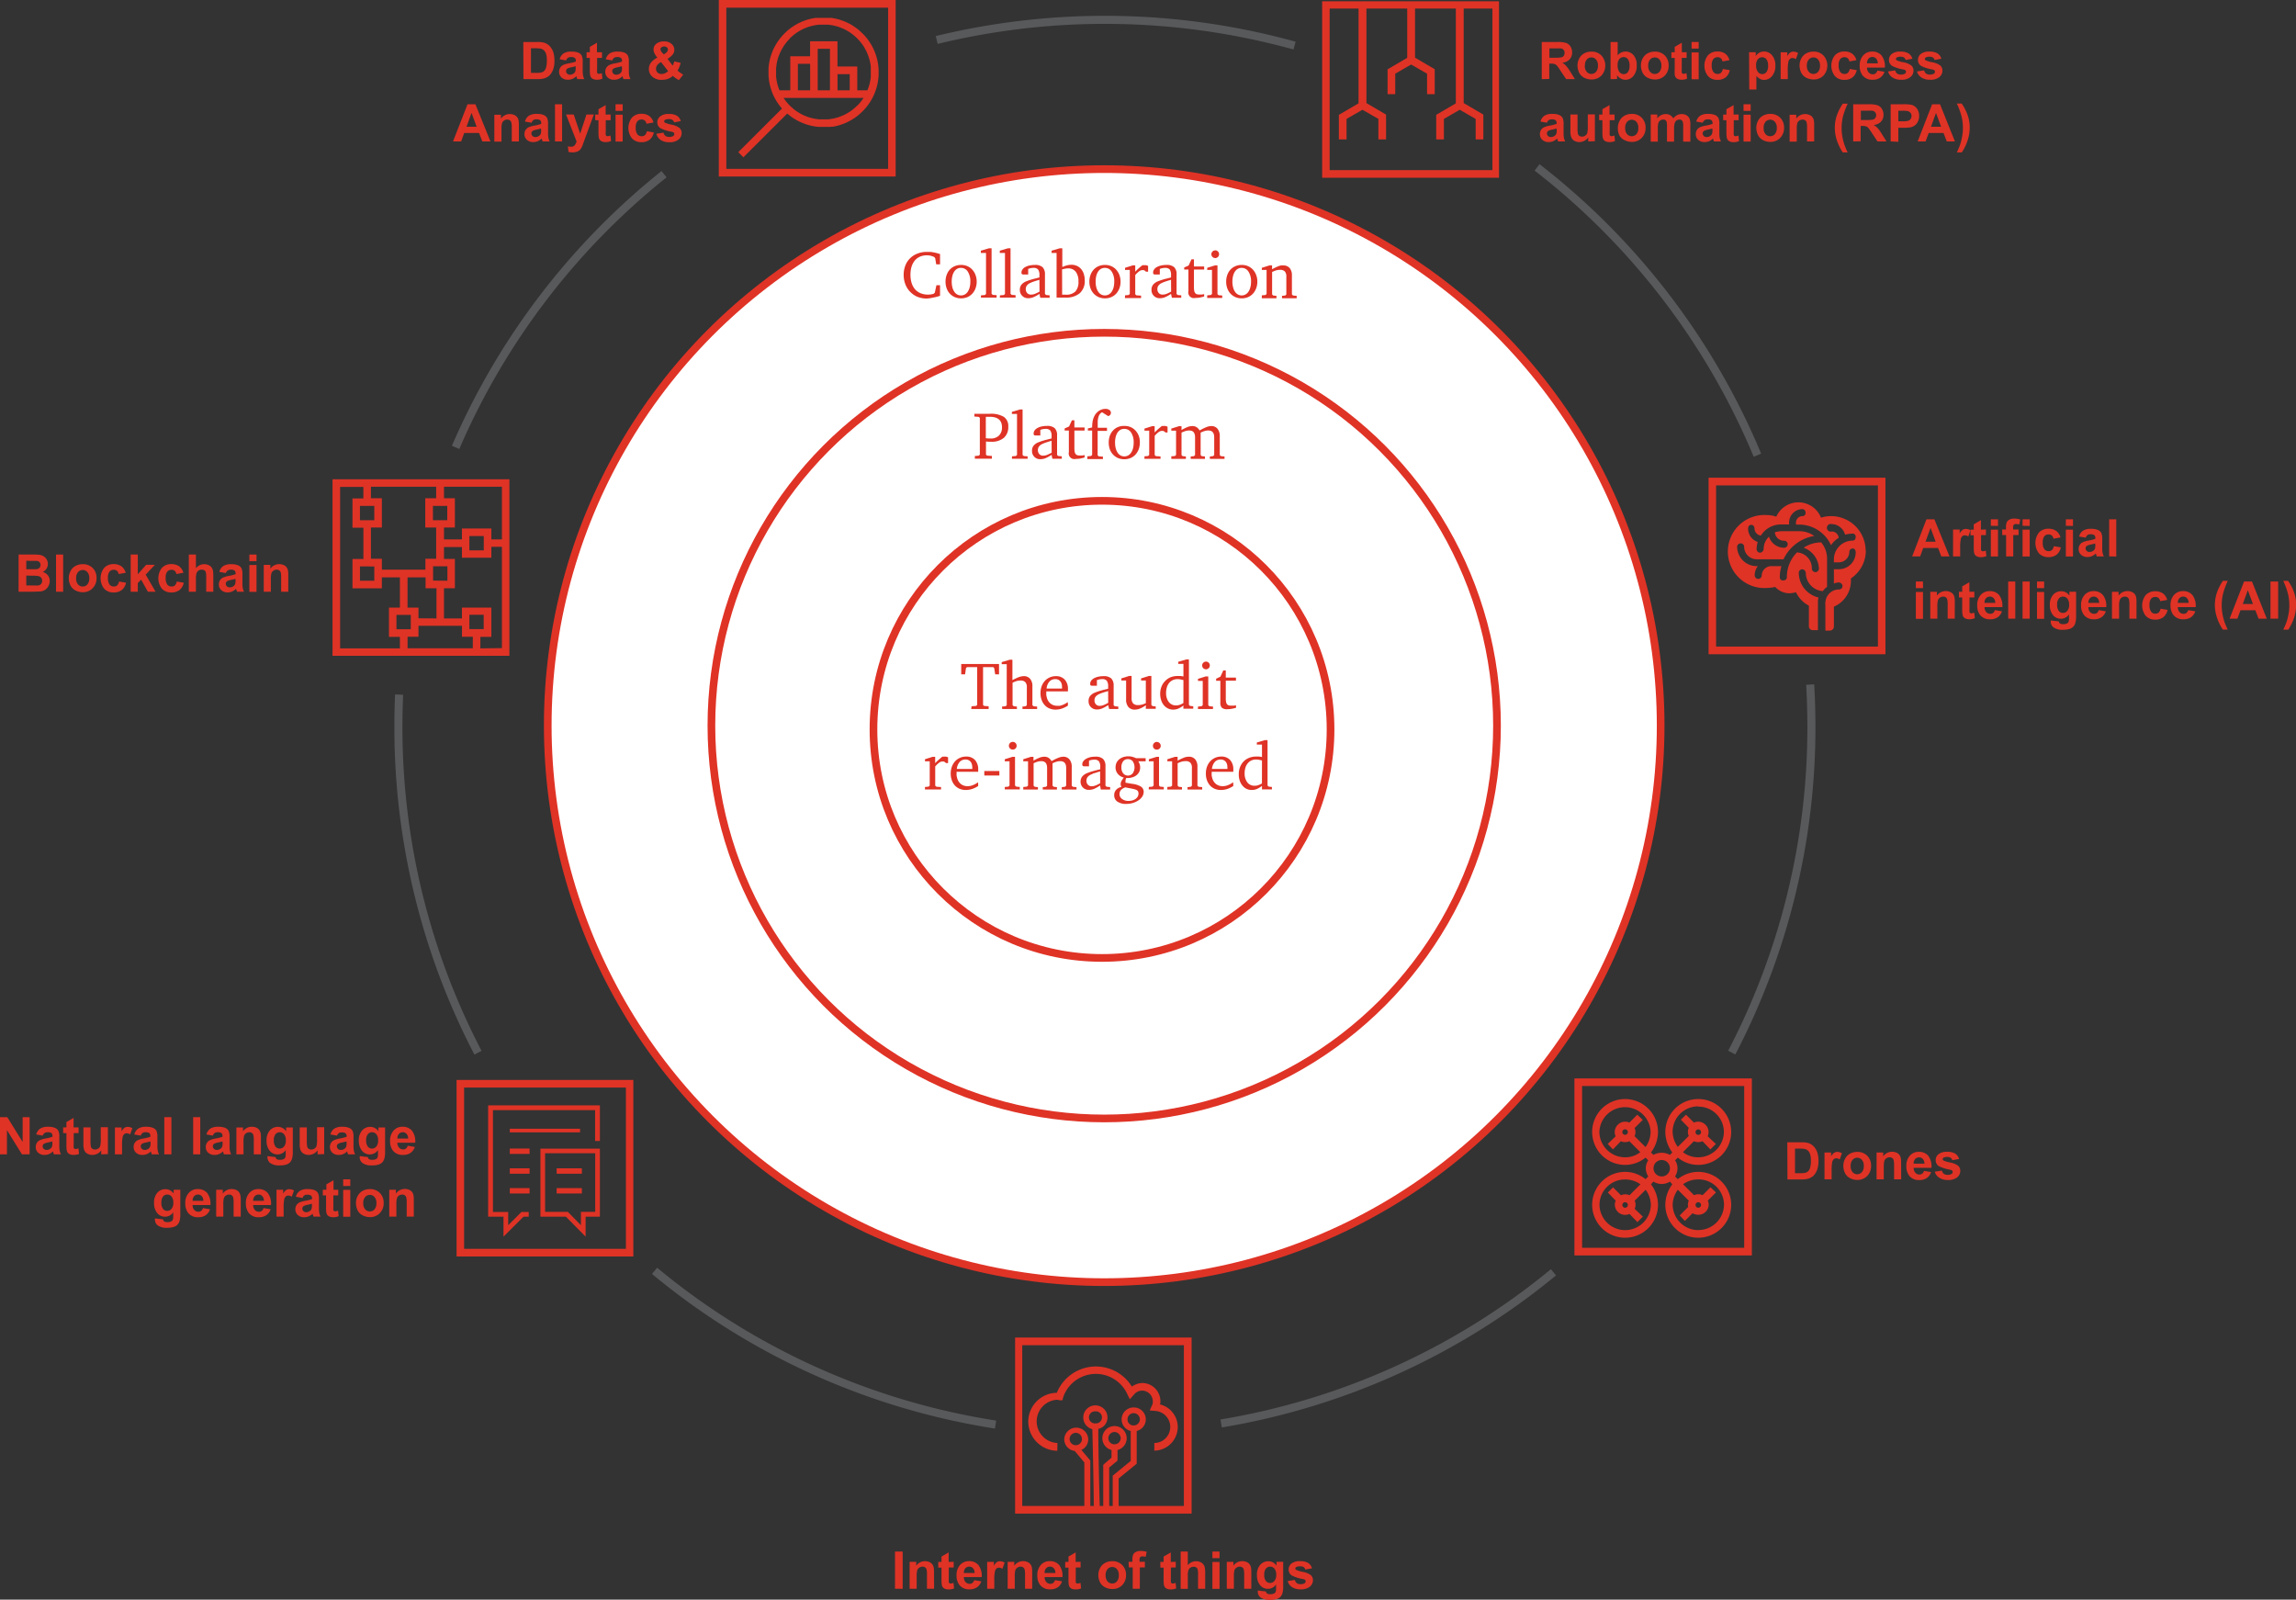 <svg id="Layer_1" data-name="Layer 1" xmlns="http://www.w3.org/2000/svg" viewBox="0 0 598.37 416.85">
  <rect x="0" y="0" width="598.37" height="416.85" fill="#333333" stroke="none"/>
  <defs>
    <style>
      .cls-1 {
        fill: #fff;
        stroke: #df3326;
        stroke-width: 2px;
      }

      .cls-1, .cls-4 {
        stroke-miterlimit: 10;
      }

      .cls-2, .cls-3 {
        fill: #df3326;
      }

      .cls-3 {
        fill-rule: evenodd;
      }

      .cls-4 {
        fill: none;
        stroke: #58595b;
        stroke-width: 2.1px;
      }
    </style>
  </defs>
  <circle class="cls-1" cx="287.77" cy="189.09" r="145.02"/>
  <circle class="cls-1" cx="287.77" cy="189.09" r="102.37"/>
  <circle class="cls-1" cx="287.2" cy="190.07" r="59.56"/>
  <g>
    <path class="cls-2" d="M376.14,282.71l1.17-.08.3-.25v-9.86h-2.67l-.25.26-.24,1.62h-1v-2.69h9.85v2.69h-1l-.25-1.62-.24-.26h-2.67v9.86l.29.25,1.17.08v.72h-4.54Z" transform="translate(-122.94 -98.67)"/>
    <path class="cls-2" d="M384.07,282.8l.94-.09.3-.28V271.75H384v-.54l2.12-.63h.67v5.32c.36-.19.68-.36,1-.49a6.3,6.3,0,0,1,.76-.32,4.37,4.37,0,0,1,.62-.16,2.6,2.6,0,0,1,.56-.06,2.07,2.07,0,0,1,1.67.69,2.88,2.88,0,0,1,.6,1.95v4.92l.29.28.94.09v.63h-3.82v-.63l.84-.09.3-.28v-4.64a1.91,1.91,0,0,0-.4-1.36,1.68,1.68,0,0,0-1.28-.42,3.57,3.57,0,0,0-.92.12,7.62,7.62,0,0,0-1.12.44v5.86l.31.28.82.09v.63h-3.82Z" transform="translate(-122.94 -98.67)"/>
    <path class="cls-2" d="M401.26,282.54a7,7,0,0,1-1.63.8,5.35,5.35,0,0,1-1.6.25,4.11,4.11,0,0,1-1.6-.31,3.36,3.36,0,0,1-1.23-.87,3.92,3.92,0,0,1-.8-1.36,4.81,4.81,0,0,1-.29-1.74,5.38,5.38,0,0,1,.29-1.79,4.33,4.33,0,0,1,.84-1.41,3.71,3.71,0,0,1,1.27-.91,3.91,3.91,0,0,1,1.62-.33,3,3,0,0,1,2.3.9,3.5,3.5,0,0,1,.83,2.49v.24c0,.1,0,.21,0,.34h-5.64c0,.19,0,.37,0,.52a3,3,0,0,0,0,.43,3.49,3.49,0,0,0,.07.37l.1.39a2.85,2.85,0,0,0,1,1.51,2.76,2.76,0,0,0,1.7.53,4.21,4.21,0,0,0,.62,0,4.14,4.14,0,0,0,.62-.17,6.3,6.3,0,0,0,.69-.3c.24-.13.51-.29.81-.49Zm-1.53-4.44a7.33,7.33,0,0,0-.05-.94,2.31,2.31,0,0,0-.2-.63,1.62,1.62,0,0,0-1.53-.89,2,2,0,0,0-1.53.65,3.16,3.16,0,0,0-.72,1.81Z" transform="translate(-122.94 -98.67)"/>
    <path class="cls-2" d="M411.74,282.42a10.06,10.06,0,0,1-1.6.88,3.39,3.39,0,0,1-1.28.25,2.1,2.1,0,0,1-2.22-2.22,2,2,0,0,1,.42-1.31,3,3,0,0,1,1.33-.9c.21-.09.4-.16.58-.22s.39-.13.62-.2l.86-.24,1.29-.32v-.56a2.48,2.48,0,0,0-.35-1.51,1.48,1.48,0,0,0-1.22-.43,3.45,3.45,0,0,0-.66.06,5.57,5.57,0,0,0-.7.2v1.47H407.6a.65.65,0,0,1-.42-.1.54.54,0,0,1-.12-.41,1.38,1.38,0,0,1,.25-.8,2.24,2.24,0,0,1,.72-.63,4.36,4.36,0,0,1,1.11-.41,6.22,6.22,0,0,1,1.41-.15,2.85,2.85,0,0,1,2,.6,2.54,2.54,0,0,1,.62,1.9v5.06l.29.28.93.09v.63H412Zm0-3.67-.92.27-.6.19-.43.16-.41.18a2.43,2.43,0,0,0-.91.68,1.47,1.47,0,0,0-.29.93,1.49,1.49,0,0,0,.37,1.06,1.31,1.31,0,0,0,1,.39,2.64,2.64,0,0,0,.93-.18,9.1,9.1,0,0,0,1.27-.61Z" transform="translate(-122.94 -98.67)"/>
    <path class="cls-2" d="M421.58,282.45c-.31.21-.6.39-.85.53a5.31,5.31,0,0,1-.73.35,3.39,3.39,0,0,1-.65.19,3.5,3.5,0,0,1-.65.07,2.12,2.12,0,0,1-1.69-.69,2.92,2.92,0,0,1-.59-2V276h-1.24v-.54l2-.64h.67v5.76a2,2,0,0,0,.4,1.39,1.68,1.68,0,0,0,1.29.44,4.33,4.33,0,0,0,.95-.11,6.82,6.82,0,0,0,1.07-.39V276h-1.24v-.54l2-.64H423v7.57l.32.28.82.09v.63h-2.59Z" transform="translate(-122.94 -98.67)"/>
    <path class="cls-2" d="M431.36,282.52a6.39,6.39,0,0,1-1.37.82,3.5,3.5,0,0,1-1.3.25,3.1,3.1,0,0,1-1.37-.31,3.25,3.25,0,0,1-1.07-.85,4,4,0,0,1-.69-1.29,5.08,5.08,0,0,1-.26-1.64,5.15,5.15,0,0,1,.33-1.88,4.2,4.2,0,0,1,.93-1.45,4.15,4.15,0,0,1,1.42-1,4.94,4.94,0,0,1,1.84-.34c.24,0,.47,0,.72,0a7.39,7.39,0,0,1,.82.12v-3.28H430v-.54l2.13-.63h.66v11.85l.3.28.83.09v.63h-2.58Zm0-6.63c-.41-.1-.71-.16-.92-.2a4.21,4.21,0,0,0-.62-.05,2.91,2.91,0,0,0-1.23.26,2.63,2.63,0,0,0-.94.72,3.3,3.3,0,0,0-.6,1.13,4.7,4.7,0,0,0-.21,1.45,3.71,3.71,0,0,0,.7,2.4,2.29,2.29,0,0,0,1.9.89,3.09,3.09,0,0,0,.91-.14,5.26,5.26,0,0,0,1-.48Z" transform="translate(-122.94 -98.67)"/>
    <path class="cls-2" d="M435.15,282.8l.94-.09.3-.28v-6.32h-1.24v-.54l2-.63h.68v7.49l.29.28.95.09v.63h-3.93Zm2.09-11.73a1,1,0,0,1,.7.3.94.94,0,0,1,.3.71,1,1,0,1,1-2,0,1,1,0,0,1,1-1Z" transform="translate(-122.94 -98.67)"/>
    <path class="cls-2" d="M445.08,283.1a8.21,8.21,0,0,1-1.23.29,6.5,6.5,0,0,1-1.09.09,2,2,0,0,1-1.39-.38,1.93,1.93,0,0,1-.39-1.38v-5.64h-1.1v-.54L441,275l.75-1.62h.65v1.87h2.65v.8h-2.65v4.61a4.54,4.54,0,0,0,.07.91,1.38,1.38,0,0,0,.23.59.87.87,0,0,0,.44.31,2.13,2.13,0,0,0,.67.09l.6,0a3,3,0,0,0,.64-.11Z" transform="translate(-122.94 -98.67)"/>
    <path class="cls-2" d="M364,303.75l.95-.09.29-.28v-6.32H364v-.54l2-.63h.66v1.64c.29-.3.58-.58.88-.84s.62-.55,1-.85l.22,0h.2a2.51,2.51,0,0,1,.51,0,3.13,3.13,0,0,1,.55.18v1.5h-.55a1.29,1.29,0,0,0-.41-.33,1.06,1.06,0,0,0-.47-.09,1.52,1.52,0,0,0-.87.3,6.71,6.71,0,0,0-1.05,1v5l.3.28,1.22.09v.63H364Z" transform="translate(-122.94 -98.67)"/>
    <path class="cls-2" d="M377.87,303.49a6.84,6.84,0,0,1-1.64.8,5.3,5.3,0,0,1-1.6.24,4.09,4.09,0,0,1-1.59-.3,3.62,3.62,0,0,1-1.24-.87A4.08,4.08,0,0,1,371,302a5,5,0,0,1-.29-1.74,5.13,5.13,0,0,1,.3-1.79,4.33,4.33,0,0,1,.84-1.41,3.71,3.71,0,0,1,1.27-.91,3.91,3.91,0,0,1,1.62-.33,3,3,0,0,1,2.3.9,3.55,3.55,0,0,1,.83,2.49v.24a2.18,2.18,0,0,1,0,.34h-5.63c0,.19,0,.37,0,.52a3,3,0,0,0,0,.43,3.49,3.49,0,0,0,.07.37l.1.39a2.85,2.85,0,0,0,1,1.51,2.75,2.75,0,0,0,1.69.53,4.23,4.23,0,0,0,.63-.05,4.14,4.14,0,0,0,.62-.17,5.47,5.47,0,0,0,.68-.3c.25-.13.52-.3.82-.49Zm-1.53-4.44a5.65,5.65,0,0,0-.06-.94,2.29,2.29,0,0,0-.19-.63,1.63,1.63,0,0,0-1.53-.89,2,2,0,0,0-1.53.65,3.23,3.23,0,0,0-.73,1.81Z" transform="translate(-122.94 -98.67)"/>
    <path class="cls-2" d="M379.46,299.59h3.93v1.17h-3.93Z" transform="translate(-122.94 -98.67)"/>
    <path class="cls-2" d="M384.8,303.75l.94-.09.3-.28v-6.32H384.8v-.54l2-.63h.67v7.49l.3.28.94.09v.63H384.8ZM386.9,292a1,1,0,0,1,.7.29,1,1,0,0,1,.29.72,1,1,0,0,1-.29.71,1.05,1.05,0,0,1-1.43,0,1,1,0,0,1,0-1.43A1,1,0,0,1,386.9,292Z" transform="translate(-122.94 -98.67)"/>
    <path class="cls-2" d="M389.62,303.75l.94-.09.3-.28v-6.32h-1.24v-.54l2-.63h.66v1a11.24,11.24,0,0,1,1.64-.8,3.53,3.53,0,0,1,1.19-.23,2.06,2.06,0,0,1,1.08.28,2.47,2.47,0,0,1,.8.88,11.44,11.44,0,0,1,1.83-.9,3.63,3.63,0,0,1,1.24-.26,2,2,0,0,1,1.6.71,2.93,2.93,0,0,1,.59,1.93v4.92l.29.28.95.09v.63h-3.83v-.63l.82-.09.32-.28v-4.62c0-1.19-.52-1.78-1.54-1.78a3.35,3.35,0,0,0-.89.12,7.82,7.82,0,0,0-1.12.43v5.85l.32.28.82.09v.63H394.7v-.63l.84-.09.29-.28v-4.62c0-1.19-.5-1.78-1.5-1.78a3.48,3.48,0,0,0-.9.12,6.36,6.36,0,0,0-1.12.43v5.85l.29.28.84.09v.63h-3.82Z" transform="translate(-122.94 -98.67)"/>
    <path class="cls-2" d="M409.64,303.36a9.85,9.85,0,0,1-1.59.89,3.48,3.48,0,0,1-1.29.25,2.14,2.14,0,0,1-1.6-.61,2.16,2.16,0,0,1-.61-1.61A2.14,2.14,0,0,1,405,301a3.19,3.19,0,0,1,1.33-.89,6.25,6.25,0,0,1,.59-.22c.18-.07.38-.13.62-.2l.85-.24,1.29-.32v-.56a2.39,2.39,0,0,0-.35-1.51,1.48,1.48,0,0,0-1.22-.43,3.34,3.34,0,0,0-.65.06,5.67,5.67,0,0,0-.71.2v1.47h-1.2a.64.64,0,0,1-.42-.11.48.48,0,0,1-.13-.4,1.36,1.36,0,0,1,.26-.8,2.2,2.2,0,0,1,.71-.63A4.36,4.36,0,0,1,407,296a6.25,6.25,0,0,1,1.42-.15,2.81,2.81,0,0,1,2,.6,2.54,2.54,0,0,1,.62,1.9v5.06l.3.28.92.09v.63h-2.44Zm0-3.66c-.37.1-.68.19-.91.27l-.61.19c-.16,0-.3.11-.42.16l-.41.18a2.47,2.47,0,0,0-.92.68,1.54,1.54,0,0,0-.29.93,1.45,1.45,0,0,0,.38,1.05,1.27,1.27,0,0,0,1,.4,2.65,2.65,0,0,0,.94-.18,8.57,8.57,0,0,0,1.26-.61Z" transform="translate(-122.94 -98.67)"/>
    <path class="cls-2" d="M418,302.93a5.61,5.61,0,0,1,2.29.73A1.59,1.59,0,0,1,421,305a2.31,2.31,0,0,1-.36,1.23,3.44,3.44,0,0,1-1,1,5.33,5.33,0,0,1-1.44.68,5.81,5.81,0,0,1-1.74.25,3.92,3.92,0,0,1-2.32-.6,1.92,1.92,0,0,1-.82-1.65,2,2,0,0,1,.49-1.41,2.42,2.42,0,0,1,1.39-.75A1.91,1.91,0,0,1,415,303a1.67,1.67,0,0,1,.19-.76,5.82,5.82,0,0,1,.64-.94,2.94,2.94,0,0,1-1.6-1,2.55,2.55,0,0,1-.56-1.67,2.85,2.85,0,0,1,.24-1.17,2.78,2.78,0,0,1,.69-.9,3.3,3.3,0,0,1,1.06-.59,4.17,4.17,0,0,1,1.36-.21,4.05,4.05,0,0,1,1,.12,5.13,5.13,0,0,1,1,.37h2.49v.8h-1.91a3.83,3.83,0,0,1,.36.78,2.73,2.73,0,0,1,.12.83,2.64,2.64,0,0,1-.24,1.14,2.57,2.57,0,0,1-.68.86,3.29,3.29,0,0,1-1.07.56,4.53,4.53,0,0,1-1.37.2h-.13l-.14,0a1.77,1.77,0,0,0-.19.8v.17a1,1,0,0,0,0,.24Zm-1.8.92c-1,.36-1.5.94-1.5,1.73a1.53,1.53,0,0,0,.67,1.3,2.78,2.78,0,0,0,1.71.5,3.77,3.77,0,0,0,1-.14,2.7,2.7,0,0,0,.82-.39,2.09,2.09,0,0,0,.55-.6,1.57,1.57,0,0,0,.2-.76,1.5,1.5,0,0,0-.08-.5.81.81,0,0,0-.28-.36,1.77,1.77,0,0,0-.55-.25q-.35-.11-.87-.21Zm.67-7.36a1.48,1.48,0,0,0-1.23.58,2.5,2.5,0,0,0-.45,1.55,2.45,2.45,0,0,0,.46,1.57,1.62,1.62,0,0,0,2.5,0,2.87,2.87,0,0,0,0-3.13A1.56,1.56,0,0,0,416.89,296.49Z" transform="translate(-122.94 -98.67)"/>
    <path class="cls-2" d="M422.35,303.75l.94-.09.3-.28v-6.32h-1.24v-.54l2-.63H425v7.49l.3.28.94.09v.63h-3.93Zm2.1-11.73a1,1,0,0,1,.69.29,1,1,0,0,1,0,1.43,1.05,1.05,0,0,1-1.43,0,1,1,0,0,1,0-1.43A1,1,0,0,1,424.45,292Z" transform="translate(-122.94 -98.67)"/>
    <path class="cls-2" d="M427.17,303.75l.94-.09.3-.28v-6.32h-1.24v-.54l2-.63h.67v1c.38-.21.71-.38,1-.5s.53-.24.74-.32a3.38,3.38,0,0,1,.6-.16,3.45,3.45,0,0,1,.57-.05,2.08,2.08,0,0,1,1.68.69,2.93,2.93,0,0,1,.58,1.95v4.92l.3.28.94.09v.63h-3.82v-.63l.84-.09.3-.28v-4.62a1.93,1.93,0,0,0-.4-1.37,1.65,1.65,0,0,0-1.26-.41,3.49,3.49,0,0,0-.93.11,6.18,6.18,0,0,0-1.13.44v5.85l.29.28.84.09v.63h-3.82Z" transform="translate(-122.94 -98.67)"/>
    <path class="cls-2" d="M444.36,303.49a7,7,0,0,1-1.63.8,5.35,5.35,0,0,1-1.6.24,4.11,4.11,0,0,1-1.6-.3,3.62,3.62,0,0,1-1.24-.87,4.25,4.25,0,0,1-.8-1.36,5,5,0,0,1-.28-1.74,5.13,5.13,0,0,1,.29-1.79,4.33,4.33,0,0,1,.84-1.41,3.71,3.71,0,0,1,1.27-.91,3.91,3.91,0,0,1,1.62-.33,3,3,0,0,1,2.3.9,3.55,3.55,0,0,1,.83,2.49v.24c0,.09,0,.21,0,.34h-5.64c0,.19,0,.37,0,.52a3,3,0,0,0,0,.43,3.49,3.49,0,0,0,.07.37l.1.39a2.85,2.85,0,0,0,1,1.51,2.75,2.75,0,0,0,1.69.53,4.23,4.23,0,0,0,.63-.05,4.14,4.14,0,0,0,.62-.17,6.3,6.3,0,0,0,.69-.3c.24-.13.51-.3.81-.49Zm-1.53-4.44a7.33,7.33,0,0,0-.05-.94,2.31,2.31,0,0,0-.2-.63,1.62,1.62,0,0,0-1.53-.89,2,2,0,0,0-1.53.65,3.23,3.23,0,0,0-.73,1.81Z" transform="translate(-122.94 -98.67)"/>
    <path class="cls-2" d="M451.83,303.47a6.16,6.16,0,0,1-1.37.82,3.46,3.46,0,0,1-1.3.24,3.12,3.12,0,0,1-1.37-.3,3.21,3.21,0,0,1-1.06-.85,4,4,0,0,1-.7-1.29,5.08,5.08,0,0,1-.25-1.64,5.15,5.15,0,0,1,.33-1.88,4.48,4.48,0,0,1,.92-1.46,4.31,4.31,0,0,1,1.43-.95,4.9,4.9,0,0,1,1.84-.34,5.74,5.74,0,0,1,.71,0,7.07,7.07,0,0,1,.82.12V292.7h-1.34v-.54l2.13-.63h.66v11.85l.3.28.84.09v.63h-2.59Zm0-6.63c-.4-.1-.71-.16-.91-.2a4.32,4.32,0,0,0-.62-.05,3,3,0,0,0-1.23.25,2.57,2.57,0,0,0-.94.73,3.19,3.19,0,0,0-.61,1.12,4.81,4.81,0,0,0-.21,1.46,3.79,3.79,0,0,0,.7,2.4,2.3,2.3,0,0,0,1.91.88,2.73,2.73,0,0,0,.9-.14,5.15,5.15,0,0,0,1-.47Z" transform="translate(-122.94 -98.67)"/>
  </g>
  <g>
    <path class="cls-2" d="M377,217.5l1-.09.3-.25v-9.61l-.3-.25-1.13-.09v-.71h4a6.6,6.6,0,0,1,3.69.8,2.91,2.91,0,0,1,1.15,2.57,3.67,3.67,0,0,1-1.17,2.91,4.85,4.85,0,0,1-3.32,1,5.62,5.62,0,0,1-.58,0l-.74-.06v3.43l.3.25,1.24.09v.71H377Zm2.86-4.63.75.07.49,0a3,3,0,0,0,2.19-.77,2.9,2.9,0,0,0,.78-2.17c0-1.81-1.07-2.72-3.2-2.72h-.61l-.4,0Z" transform="translate(-122.94 -98.67)"/>
    <path class="cls-2" d="M386.69,217.58l1-.08.3-.28V206.53h-1.34V206l2.12-.63h.67v11.86l.31.28,1,.08v.63h-4.1Z" transform="translate(-122.94 -98.67)"/>
    <path class="cls-2" d="M397,217.2a10.11,10.11,0,0,1-1.6.88,3.48,3.48,0,0,1-1.29.25,2.09,2.09,0,0,1-2.21-2.21,2,2,0,0,1,.42-1.32,3.07,3.07,0,0,1,1.32-.9l.59-.22.62-.2.85-.23,1.3-.33v-.56a2.48,2.48,0,0,0-.35-1.51,1.55,1.55,0,0,0-1.23-.42,3.34,3.34,0,0,0-.65.06,4.65,4.65,0,0,0-.71.2v1.46h-1.2a.65.65,0,0,1-.42-.1.52.52,0,0,1-.12-.4,1.41,1.41,0,0,1,.25-.81,2.11,2.11,0,0,1,.72-.62,3.55,3.55,0,0,1,1.1-.41,6.25,6.25,0,0,1,1.42-.15,2.86,2.86,0,0,1,2,.59,2.51,2.51,0,0,1,.62,1.9v5.07l.3.28.93.08v.63H397.2Zm0-3.67-.92.27-.6.2-.43.15-.41.19a2.28,2.28,0,0,0-.92.68,1.64,1.64,0,0,0,.09,2,1.3,1.3,0,0,0,1,.39,2.88,2.88,0,0,0,.94-.17,10.42,10.42,0,0,0,1.27-.61Z" transform="translate(-122.94 -98.67)"/>
    <path class="cls-2" d="M405.6,217.88a10.78,10.78,0,0,1-1.23.3,7.88,7.88,0,0,1-1.09.08,1.46,1.46,0,0,1-1.78-1.76v-5.64h-1.1v-.54l1.15-.51.75-1.62h.64v1.87h2.66v.8h-2.66v4.61a5.65,5.65,0,0,0,.07.92,1.47,1.47,0,0,0,.24.58.89.89,0,0,0,.44.32,2.51,2.51,0,0,0,.67.08l.6,0a4,4,0,0,0,.64-.12Z" transform="translate(-122.94 -98.67)"/>
    <path class="cls-2" d="M406.33,217.58l.93-.08.31-.28v-6.36h-1.12v-.54l1.12-.26a9.4,9.4,0,0,1,.09-1.4,4.74,4.74,0,0,1,.31-1.16,3.66,3.66,0,0,1,1.24-1.67,3.06,3.06,0,0,1,1.85-.61,1.76,1.76,0,0,1,1,.28.89.89,0,0,1,.4.74.87.87,0,0,1-.72.86l-1.59-1a1.84,1.84,0,0,0-.86,1,4.7,4.7,0,0,0-.27,1.77v1.28h2.42v.8H409v6.36l.29.28,1.09.08v.63h-4.07Z" transform="translate(-122.94 -98.67)"/>
    <path class="cls-2" d="M416,209.66a4.14,4.14,0,0,1,1.62.32,3.74,3.74,0,0,1,1.27.91,4.31,4.31,0,0,1,.84,1.39A4.89,4.89,0,0,1,420,214a5,5,0,0,1-.3,1.75,4.37,4.37,0,0,1-.84,1.38,3.8,3.8,0,0,1-1.28.9,4.36,4.36,0,0,1-3.28,0,4,4,0,0,1-1.28-.9,4.15,4.15,0,0,1-.84-1.37,5.2,5.2,0,0,1-.29-1.76,5.32,5.32,0,0,1,.29-1.78,4.19,4.19,0,0,1,.84-1.38,3.77,3.77,0,0,1,1.29-.89A4.27,4.27,0,0,1,416,209.66Zm-.07.77a1.93,1.93,0,0,0-1,.25,2.33,2.33,0,0,0-.75.72,3.7,3.7,0,0,0-.48,1.14,6,6,0,0,0-.16,1.46,6.17,6.17,0,0,0,.17,1.49,3.78,3.78,0,0,0,.49,1.13,2.2,2.2,0,0,0,.76.73,2.09,2.09,0,0,0,2,0,2.23,2.23,0,0,0,.77-.73,3.83,3.83,0,0,0,.49-1.12,5.63,5.63,0,0,0,.17-1.48,4.63,4.63,0,0,0-.66-2.63A2.07,2.07,0,0,0,415.93,210.43Z" transform="translate(-122.94 -98.67)"/>
    <path class="cls-2" d="M421.2,217.58l.95-.08.29-.28V210.9H421.2v-.54l2-.63h.66v1.64c.29-.3.58-.59.88-.85s.62-.54,1-.84a.73.73,0,0,1,.22,0h.2a2.51,2.51,0,0,1,.51,0,2.58,2.58,0,0,1,.55.19v1.5h-.55a1.29,1.29,0,0,0-.41-.33,1.06,1.06,0,0,0-.47-.09,1.52,1.52,0,0,0-.87.3,6.12,6.12,0,0,0-1.05,1v5l.3.28,1.22.08v.63H421.2Z" transform="translate(-122.94 -98.67)"/>
    <path class="cls-2" d="M428.2,217.58l.95-.08.29-.28V210.9H428.2v-.54l2-.63h.66v1a12,12,0,0,1,1.64-.81,3.55,3.55,0,0,1,1.19-.22,2,2,0,0,1,1.08.28,2.45,2.45,0,0,1,.81.87,12.92,12.92,0,0,1,1.82-.9,3.6,3.6,0,0,1,1.25-.25,2,2,0,0,1,1.59.7,3,3,0,0,1,.59,1.93v4.93l.3.28.94.08v.63h-3.82v-.63l.82-.08.31-.28v-4.63c0-1.19-.51-1.78-1.54-1.78a3.41,3.41,0,0,0-.89.12,7.57,7.57,0,0,0-1.11.44v5.85l.31.28.82.08v.63h-3.72v-.63l.84-.08.3-.28v-4.63c0-1.19-.5-1.78-1.5-1.78a3.5,3.5,0,0,0-.91.12,6.84,6.84,0,0,0-1.12.44v5.85l.3.28.84.08v.63H428.2Z" transform="translate(-122.94 -98.67)"/>
  </g>
  <g>
    <path class="cls-2" d="M364.44,176.47A6.54,6.54,0,0,1,362,176a5.79,5.79,0,0,1-3.14-3.33,6.78,6.78,0,0,1-.41-2.37,6.62,6.62,0,0,1,.44-2.44,5.23,5.23,0,0,1,1.24-1.89,5.44,5.44,0,0,1,1.92-1.22,6.49,6.49,0,0,1,2.46-.44c.27,0,.52,0,.77,0a7.47,7.47,0,0,1,.78.09l.87.18,1,.29v2.69h-1l-.26-1.59-.23-.31a5.58,5.58,0,0,0-1-.36,4.52,4.52,0,0,0-.94-.1,4.43,4.43,0,0,0-1.79.35,3.66,3.66,0,0,0-1.35,1,4.78,4.78,0,0,0-.85,1.6,7.27,7.27,0,0,0-.29,2.11,7,7,0,0,0,.31,2.18,4.72,4.72,0,0,0,.9,1.64,3.89,3.89,0,0,0,1.43,1,4.85,4.85,0,0,0,1.91.36,5.78,5.78,0,0,0,.75-.05,4.88,4.88,0,0,0,.77-.18l.28-.28.42-1.94h.94v2.76a12.06,12.06,0,0,1-1.8.47A10.35,10.35,0,0,1,364.44,176.47Z" transform="translate(-122.94 -98.67)"/>
    <path class="cls-2" d="M373.44,167.71a4.14,4.14,0,0,1,1.62.32,3.74,3.74,0,0,1,1.27.91,4.14,4.14,0,0,1,.84,1.39,4.89,4.89,0,0,1,.31,1.74,5,5,0,0,1-.31,1.75,4.19,4.19,0,0,1-.84,1.38,3.8,3.8,0,0,1-1.28.9,4.21,4.21,0,0,1-1.64.32,4.09,4.09,0,0,1-1.63-.32,3.83,3.83,0,0,1-2.12-2.27,5,5,0,0,1-.3-1.76,5.08,5.08,0,0,1,.3-1.78,4,4,0,0,1,.83-1.38,3.77,3.77,0,0,1,1.29-.89A4.27,4.27,0,0,1,373.44,167.71Zm-.07.77a1.87,1.87,0,0,0-1,.25,2.15,2.15,0,0,0-.75.72,3.7,3.7,0,0,0-.48,1.14,5.6,5.6,0,0,0-.17,1.47,6.14,6.14,0,0,0,.17,1.48,3.78,3.78,0,0,0,.49,1.13,2.29,2.29,0,0,0,.76.73,2.09,2.09,0,0,0,2,0,2.14,2.14,0,0,0,.77-.73,3.83,3.83,0,0,0,.49-1.12,5.63,5.63,0,0,0,.17-1.48,4.58,4.58,0,0,0-.66-2.62A2.06,2.06,0,0,0,373.37,168.48Z" transform="translate(-122.94 -98.67)"/>
    <path class="cls-2" d="M378.61,175.63l1-.08.3-.28V164.58h-1.35V164l2.13-.63h.67v11.86l.31.28,1,.08v.63h-4.1Z" transform="translate(-122.94 -98.67)"/>
    <path class="cls-2" d="M383.55,175.63l1-.08.3-.28V164.58h-1.35V164l2.13-.63h.67v11.86l.31.28,1,.08v.63h-4.1Z" transform="translate(-122.94 -98.67)"/>
    <path class="cls-2" d="M393.83,175.25a9.31,9.31,0,0,1-1.6.88,3.39,3.39,0,0,1-1.28.25,2.11,2.11,0,0,1-2.22-2.21,2,2,0,0,1,.42-1.32,3.11,3.11,0,0,1,1.33-.9l.58-.22.63-.2c.23-.07.51-.15.85-.23l1.29-.33v-.56a2.41,2.41,0,0,0-.35-1.51,1.51,1.51,0,0,0-1.22-.42,3.34,3.34,0,0,0-.65.06,5.67,5.67,0,0,0-.71.2v1.46h-1.21a.63.63,0,0,1-.41-.1.48.48,0,0,1-.13-.4,1.36,1.36,0,0,1,.26-.8,2,2,0,0,1,.71-.63,4,4,0,0,1,1.11-.41,6.25,6.25,0,0,1,1.42-.15,2.86,2.86,0,0,1,2,.59,2.55,2.55,0,0,1,.62,1.9v5.07l.3.28.92.08v.63h-2.44Zm0-3.67-.91.27-.61.2-.42.15-.41.19a2.28,2.28,0,0,0-.92.68,1.49,1.49,0,0,0-.29.92,1.46,1.46,0,0,0,.38,1.06,1.3,1.3,0,0,0,1,.39,2.88,2.88,0,0,0,.94-.17,9.75,9.75,0,0,0,1.26-.61Z" transform="translate(-122.94 -98.67)"/>
    <path class="cls-2" d="M398.3,164.58H397V164l2.14-.63h.65v4.89a6.43,6.43,0,0,1,1.26-.45,4.43,4.43,0,0,1,1.13-.14,3.28,3.28,0,0,1,1.42.29,2.94,2.94,0,0,1,1.09.82,3.48,3.48,0,0,1,.7,1.29,5.24,5.24,0,0,1,.25,1.68,4.21,4.21,0,0,1-1.3,3.33,5.54,5.54,0,0,1-3.76,1.14H398.3Zm1.45,10.88.63,0h.33a3.33,3.33,0,0,0,2.5-.84A3.65,3.65,0,0,0,404,172a4,4,0,0,0-.7-2.51,2.42,2.42,0,0,0-2-.88,4,4,0,0,0-.68.06c-.23.05-.53.11-.89.21Z" transform="translate(-122.94 -98.67)"/>
    <path class="cls-2" d="M410.94,167.71a4.06,4.06,0,0,1,1.61.32,3.78,3.78,0,0,1,1.28.91,4.49,4.49,0,0,1,.84,1.39,4.89,4.89,0,0,1,.3,1.74,5,5,0,0,1-.3,1.75,4.56,4.56,0,0,1-.84,1.38,3.9,3.9,0,0,1-1.28.9,4.26,4.26,0,0,1-1.65.32,4.16,4.16,0,0,1-1.63-.32,4,4,0,0,1-1.28-.9,4.15,4.15,0,0,1-.84-1.37,5,5,0,0,1-.3-1.76,5.08,5.08,0,0,1,.3-1.78,4.19,4.19,0,0,1,.84-1.38,3.77,3.77,0,0,1,1.29-.89A4.23,4.23,0,0,1,410.94,167.71Zm-.07.77a1.91,1.91,0,0,0-1,.25,2.33,2.33,0,0,0-.75.72,3.7,3.7,0,0,0-.48,1.14,6.08,6.08,0,0,0-.16,1.47,5.68,5.68,0,0,0,.17,1.48,3.78,3.78,0,0,0,.49,1.13,2.2,2.2,0,0,0,.76.73,1.91,1.91,0,0,0,1,.25,2,2,0,0,0,1-.25,2.23,2.23,0,0,0,.77-.73,3.83,3.83,0,0,0,.49-1.12,6.08,6.08,0,0,0,.17-1.48,4.58,4.58,0,0,0-.66-2.62A2.06,2.06,0,0,0,410.87,168.48Z" transform="translate(-122.94 -98.67)"/>
    <path class="cls-2" d="M416.14,175.63l.94-.08.3-.28V169h-1.24v-.54l2-.63h.66v1.64c.29-.3.58-.59.87-.85s.62-.54,1-.84a.69.69,0,0,1,.22,0h.2a3.64,3.64,0,0,1,.51,0,2.58,2.58,0,0,1,.55.19v1.5h-.56a1.27,1.27,0,0,0-.4-.33,1.09,1.09,0,0,0-.47-.09,1.52,1.52,0,0,0-.87.3,6.56,6.56,0,0,0-1.05,1v5l.3.28,1.22.08v.63h-4.21Z" transform="translate(-122.94 -98.67)"/>
    <path class="cls-2" d="M428.13,175.25a9.67,9.67,0,0,1-1.59.88,3.48,3.48,0,0,1-1.29.25,2.09,2.09,0,0,1-2.21-2.21,2,2,0,0,1,.42-1.32,3.07,3.07,0,0,1,1.32-.9l.59-.22.62-.2c.23-.07.51-.15.85-.23l1.29-.33v-.56a2.49,2.49,0,0,0-.34-1.51,1.55,1.55,0,0,0-1.23-.42,3.34,3.34,0,0,0-.65.06,6.19,6.19,0,0,0-.71.2v1.46H424a.65.65,0,0,1-.42-.1.52.52,0,0,1-.12-.4,1.35,1.35,0,0,1,.25-.8,2.08,2.08,0,0,1,.71-.63,4,4,0,0,1,1.11-.41,6.25,6.25,0,0,1,1.42-.15,2.86,2.86,0,0,1,2,.59,2.51,2.51,0,0,1,.62,1.9v5.07l.3.28.92.08v.63h-2.44Zm0-3.67-.91.27-.6.2-.43.15-.41.19a2.28,2.28,0,0,0-.92.68,1.49,1.49,0,0,0-.29.92,1.46,1.46,0,0,0,.38,1.06,1.3,1.3,0,0,0,1,.39,2.88,2.88,0,0,0,.94-.17,9.75,9.75,0,0,0,1.26-.61Z" transform="translate(-122.94 -98.67)"/>
    <path class="cls-2" d="M436.76,175.93a10.78,10.78,0,0,1-1.23.3,6.58,6.58,0,0,1-1.09.08,1.46,1.46,0,0,1-1.78-1.76v-5.64h-1.1v-.54l1.15-.5.75-1.63h.64v1.87h2.66v.8H434.1v4.61a5.65,5.65,0,0,0,.07.92,1.47,1.47,0,0,0,.24.58.89.89,0,0,0,.44.32,2.16,2.16,0,0,0,.67.08c.2,0,.4,0,.6,0a4,4,0,0,0,.64-.12Z" transform="translate(-122.94 -98.67)"/>
    <path class="cls-2" d="M437.56,175.63l.94-.08.3-.28V169h-1.24v-.54l2-.63h.67v7.49l.3.28.94.08v.63h-3.93Zm2.1-11.73a.93.93,0,0,1,.69.3,1,1,0,0,1,.3.72,1,1,0,0,1-.29.7,1,1,0,0,1-1.43,0,1,1,0,0,1-.29-.7,1,1,0,0,1,1-1Z" transform="translate(-122.94 -98.67)"/>
    <path class="cls-2" d="M446.58,167.71a4.07,4.07,0,0,1,1.62.32,3.74,3.74,0,0,1,1.27.91,4.14,4.14,0,0,1,.84,1.39,4.68,4.68,0,0,1,.31,1.74,4.77,4.77,0,0,1-.31,1.75,4.19,4.19,0,0,1-.84,1.38,3.8,3.8,0,0,1-1.28.9,4.21,4.21,0,0,1-1.64.32,4.12,4.12,0,0,1-1.63-.32,4,4,0,0,1-1.29-.9,4.12,4.12,0,0,1-.83-1.37,5,5,0,0,1-.3-1.76,5.08,5.08,0,0,1,.3-1.78,4.17,4.17,0,0,1,.83-1.38,3.91,3.91,0,0,1,1.3-.89A4.22,4.22,0,0,1,446.58,167.71Zm-.06.77a1.88,1.88,0,0,0-1,.25,2.33,2.33,0,0,0-.75.72,3.7,3.7,0,0,0-.48,1.14,6.06,6.06,0,0,0-.17,1.47,5.66,5.66,0,0,0,.18,1.48,3.54,3.54,0,0,0,.48,1.13,2.29,2.29,0,0,0,.76.73,2.09,2.09,0,0,0,2,0,2.14,2.14,0,0,0,.77-.73,3.59,3.59,0,0,0,.49-1.12,5.61,5.61,0,0,0,.18-1.48,4.5,4.5,0,0,0-.67-2.62A2.06,2.06,0,0,0,446.52,168.48Z" transform="translate(-122.94 -98.67)"/>
    <path class="cls-2" d="M451.79,175.63l.94-.08.3-.28V169h-1.24v-.54l2-.63h.67v1q.57-.31,1-.51c.28-.13.53-.23.74-.31a3.48,3.48,0,0,1,.6-.17,3.43,3.43,0,0,1,.56,0,2.09,2.09,0,0,1,1.69.69,2.92,2.92,0,0,1,.58,1.94v4.93l.3.28.94.08v.63h-3.82v-.63l.84-.08.29-.28v-4.63a2,2,0,0,0-.39-1.36,1.65,1.65,0,0,0-1.26-.42,4,4,0,0,0-.93.11,7.23,7.23,0,0,0-1.13.45v5.85l.29.28.84.08v.63h-3.82Z" transform="translate(-122.94 -98.67)"/>
  </g>
  <path class="cls-3" d="M209.6,223.56v46h46.1v-46Zm44.13,15.67H251v-2.84h-7.67v2.84h-4.68v-3.09h2.84v-7.63h-2.84v-3h15.1v13.71Zm-4.71-.88v3.73h-3.75v-3.73Zm-2.86,26.25v3h-17v-3H232v-2.85h11.34v2.85Zm-.89-2v-3.73H249v3.73ZM230,258.91v3.73h-3.74v-3.73Zm2,.88V257h-2.85v-7.88h4.7v2.85h2.84v7.86Zm3.81-9.82v-3.73h3.73V250Zm-2-5.69v2.84H222.46v-2.84h-2.85v-8.14h2.85v-7.63h-2.85v-3h17v3h-2.84v7.63h2.84v8.14Zm-13.32,2V250h-3.74v-3.73Zm0-15.77v3.72h-3.74v-3.72Zm15.28,3.72v-3.72h3.73v3.72Zm-24.2-8.67h6.07v3H214.8v7.63h2.85v8.14H214.8v7.65h7.66v-2.85h4.7V257h-2.85v7.64h2.85v3H211.58V225.52Zm36.56,42.07v-3H251V257h-7.67v2.83h-4.68v-7.86h2.84v-7.65h-2.84v-3.09h4.68V244H251v-2.84h2.75v26.4Z" transform="translate(-122.94 -98.67)"/>
  <path class="cls-3" d="M467.51,99v46H513.6V99Zm44.12,44H469.47V100.91H477V125.6l-5.13,3V135h2v-5.34l4.15-2.39,4.15,2.39V135h2v-6.47l-5.12-3V100.91h10.63v12.83l-5.12,3v6.47h2v-5.34l4.14-2.39,4.15,2.39v5.34h2V116.7l-5.13-3V100.91h10.63V125.6l-5.11,3V135h2v-5.34l4.13-2.39,4.15,2.39V135h2v-6.47l-5.12-3V100.91h7.49V143Z" transform="translate(-122.94 -98.67)"/>
  <g>
    <path class="cls-3" d="M310.27,98.67v46h46.09v-46Zm44.13,44H312.23v-42H354.4v42.05Z" transform="translate(-122.94 -98.67)"/>
    <path class="cls-3" d="M316.72,139.62l11.39-11.36h0l.5.41.51.39.52.37.56.34.55.31.57.3.58.26.6.23.59.22.63.18.61.16.64.13.64.1.64.07.65,0,.66,0h.36l.36,0,.35,0,.36,0,.35,0,.36-.05.34,0,.35-.07.35-.07.33-.08.34-.09.34-.09.33-.11.33-.11.33-.13.32-.12.34-.14.31-.15.31-.16.32-.15.3-.18.31-.16.29-.2.3-.19.29-.19.28-.21.29-.21.28-.22.26-.24.26-.23.27-.25.26-.25h0l.26-.26.25-.28.24-.26.24-.29.22-.28.22-.29.21-.29.2-.3.2-.29.18-.31.18-.32.16-.3.17-.32.15-.32.14-.31.14-.32.12-.33.12-.32.11-.33.11-.34.09-.33.09-.34.08-.34.07-.34.11-.68.08-.68.05-.69,0-.69,0-.69-.05-.69-.08-.68-.11-.68-.07-.34-.08-.34-.09-.34-.09-.33-.11-.34-.11-.33-.12-.32-.12-.33-.14-.32-.14-.31-.15-.32-.17-.32-.16-.32-.18-.3-.18-.3-.2-.29-.2-.3-.21-.3-.22-.29-.22-.27-.24-.29-.24-.28-.25-.26-.26-.26h0l-.26-.25-.27-.25-.26-.24-.26-.23-.28-.22-.29-.21-.28-.21-.29-.19-.3-.2-.29-.19-.31-.17-.3-.18-.32-.15-.31-.15-.31-.15-.34-.14-.32-.12-.33-.13-.33-.11-.33-.11-.34-.1-.34-.08-.33-.08-.35-.07-.35-.07-.34-.06-.36,0-.35,0-.36,0-.35,0h-1.44l-.36,0-.34,0-.36,0-.35,0-.35.06-.34.07-.35.07-.35.08-.33.08-.35.1-.33.11-.34.11-.32.13-.33.12-.32.14-.32.15-.31.15-.31.15-.3.18-.31.17-.3.19-.29.2-.3.19-.29.21-.27.21-.28.22-.28.23-.26.24-.26.25-.25.25h0l-.25.24-.25.27-.22.26-.24.26-.21.28-.22.28-.19.27-.2.28-.37.57-.33.6-.32.59-.28.61-.23.62-.23.64-.19.64-.15.65-.13.65-.09.65-.07.66,0,.66v.65l0,.67.06.66.08.65.11.65.15.65.17.64.21.63.23.64.27.61.3.61.32.59.36.58.39.57.21.28.2.27.23.28.22.26-11.39,11.36,1.4,1.4Zm29.61-13.42h0l-.44.41-.47.4-.47.39-.5.35-.51.32-.53.3-.54.28-.56.23-.56.22-.57.2-.58.15-.6.14-.59.09-.61.09-.61,0h-1.25l-.61,0-.61-.09-.6-.09-.59-.14-.58-.15-.59-.2-.56-.22-.55-.23-.54-.28-.53-.3-.51-.32-.5-.35-.48-.39-.46-.4-.46-.41h0l-.22-.25-.24-.24-.2-.24-.21-.25-.19-.25-.2-.27-.37-.52H348l-.36.52-.2.27-.19.25-.21.25-.22.24-.22.24-.24.25Zm-10.28-12.88v-1.93h3.19V122.2h-3.19v-8.88Zm8.34,8.88h-3.18V118h3.18v4.24Zm-10.32,0h-3.19v-6.91h3.19v6.91Zm-5.3-13.53h0l.46-.42.46-.4.48-.38.5-.35.51-.32.53-.3.54-.28.55-.23.56-.23.59-.19.58-.15.59-.14.6-.1.61-.08.61,0,.62,0h0l.63,0,.61,0,.61.08.59.1.6.14.58.15.57.19.56.23.56.23.54.28.53.3.51.32.5.35.47.38.47.4.44.42h0l.35.36.32.34.29.38.29.36.28.39.25.39.23.4.22.4.21.42.18.41.18.43.15.43.14.43.13.43.11.44.09.44.07.44.06.45,0,.45,0,.44v.9l0,.46,0,.44-.05.46-.07.44-.09.44-.09.45-.13.43-.14.44-.15.43-.16.41h-2.64V116h-5.16v-6.57h-7.14v3.9h-5.16v8.88h-2.8l-.18-.41-.15-.43-.13-.44-.12-.43-.1-.45-.09-.44-.07-.44-.06-.46,0-.44,0-.46v-.9l0-.44.05-.45.06-.45.07-.44.1-.44.1-.44.12-.43.14-.43L326,113l.16-.43.2-.41.21-.42.22-.4.23-.4.25-.39.28-.39.28-.36.3-.38.32-.34.33-.36Z" transform="translate(-122.94 -98.67)"/>
  </g>
  <g>
    <path class="cls-3" d="M568.22,223.16v46h46.1v-46Zm44.13,44H570.18v-42h42.17v42Z" transform="translate(-122.94 -98.67)"/>
    <path class="cls-3" d="M609.2,242.09a8.7,8.7,0,0,1-3.89,7.31V250a7.28,7.28,0,0,1-4.43,6.76V262a1.07,1.07,0,0,1-1.11,1h-1.11V256a.14.14,0,0,1-.14-.14h.14a3.53,3.53,0,0,1,3.47-3.58.93.93,0,0,0,1-.83,1,1,0,0,0-1-1,4,4,0,0,0-1.25.28v-3.73h1.25a4.37,4.37,0,0,0,4.43-4.41c0-.55-.27-1-.83-1a.93.93,0,0,0-.83,1,2.75,2.75,0,0,1-2.77,2.62h-1.25v-.83a4.9,4.9,0,0,1,4.85-4.83c.56,0,.83-.41.83-1a.79.79,0,0,0-.83-.83,9.27,9.27,0,0,0-1.94.28,3.7,3.7,0,0,0-3.47-2.76,1,1,0,1,0,0,1.93,1.81,1.81,0,0,1,1.81,1.65,6.41,6.41,0,0,0-2,1.93,9.17,9.17,0,0,0-8.32-5.38H591v-.55a1.68,1.68,0,0,1,1.67-1.65.8.8,0,0,0,.83-.83c0-.69-.42-1-.83-1a3.51,3.51,0,0,0-3.47,3.45v.55h-2.08a6.13,6.13,0,0,0-5.27,2.9,1.9,1.9,0,0,1-1.66-1.79c0-.55-.28-1-.84-1s-.83.42-.83,1a3.69,3.69,0,0,0,2.5,3.45,7.94,7.94,0,0,0-.28,1.79.93.93,0,0,0,.83,1,1,1,0,0,0,1-1,4.47,4.47,0,0,1,1.39-3.17,4.16,4.16,0,0,0,3.88,2.89.94.94,0,0,0,1-1,.92.92,0,0,0-1-.83,2.38,2.38,0,0,1-2.35-2.21,7.28,7.28,0,0,1,1.66-.27h4.71a6.51,6.51,0,0,1,3.89,1.24,10.76,10.76,0,0,0-8,6.07h-6.93a3.28,3.28,0,0,1-3.33-3.31.88.88,0,0,0-.83-.83.93.93,0,0,0-1,.83,5.1,5.1,0,0,0,5.13,5.1h.28a3.82,3.82,0,0,0-.83,2.49.93.93,0,0,0,1,.83.9.9,0,0,0,.83-.83,2.48,2.48,0,0,1,2.49-2.49h2.64a10.43,10.43,0,0,0-.42,2.9.8.8,0,0,0,.84.83c.55,0,1-.28,1-.83a9.16,9.16,0,0,1,2.63-6.48,4.1,4.1,0,0,1,3.88,4.14.94.94,0,0,0,1,1,.92.92,0,0,0,.84-1A6,6,0,0,0,593,241.4a8.16,8.16,0,0,1,4.58-1.38,6.71,6.71,0,0,1,1.52,4.27v7.32a4.11,4.11,0,0,0-1.1,1.1,4.78,4.78,0,0,1-4.44-4.69,1,1,0,0,0-1-1,.93.93,0,0,0-.83,1,6.64,6.64,0,0,0,5.13,6.35,5,5,0,0,0-.14,1.51h0v7h-1.25a1,1,0,0,1-1.11-1v-5.38A7.6,7.6,0,0,1,591,253a7.37,7.37,0,0,1-1.66.27,5,5,0,0,1-3.75-1.65,12.83,12.83,0,0,1-2.21.27,9.52,9.52,0,1,1,0-19,7.75,7.75,0,0,1,2.49.42,6.32,6.32,0,0,1,11.65.27,8.24,8.24,0,0,1,2.63-.41,9,9,0,0,1,9,9Z" transform="translate(-122.94 -98.67)"/>
  </g>
  <g>
    <path class="cls-3" d="M241.93,380.1v46H288v-46Zm44.13,44H243.89V382.07h42.17v42.05Z" transform="translate(-122.94 -98.67)"/>
    <g>
      <polygon class="cls-3" points="127.22 288.05 127.22 317.06 131.22 317.06 131.22 322.26 136.43 317.06 137.79 317.06 137.79 315.82 135.91 315.82 132.44 319.28 132.44 315.82 128.47 315.82 128.47 289.29 155.09 289.29 155.09 297.34 156.34 297.34 156.34 288.05 127.22 288.05 127.22 288.05 127.22 288.05"/>
      <polygon class="cls-3" points="132.86 294.14 151.17 294.14 151.17 295.08 132.86 295.08 132.86 294.14 132.86 294.14"/>
      <polygon class="cls-3" points="132.86 299.3 138.02 299.3 138.02 300.7 132.86 300.7 132.86 299.3 132.86 299.3"/>
      <polygon class="cls-3" points="132.86 304.45 138.02 304.45 138.02 305.86 132.86 305.86 132.86 304.45 132.86 304.45"/>
      <polygon class="cls-3" points="132.86 309.61 138.02 309.61 138.02 311.01 132.86 311.01 132.86 309.61 132.86 309.61"/>
      <polygon class="cls-3" points="145.07 304.45 151.64 304.45 151.64 305.86 145.07 305.86 145.07 304.45 145.07 304.45"/>
      <polygon class="cls-3" points="145.07 309.61 151.64 309.61 151.64 311.01 145.07 311.01 145.07 309.61 145.07 309.61"/>
      <path class="cls-3" d="M263.78,415.72h6.63l5.15,5.21v-5.21h3.72V398h-15.5v17.75ZM265,399.2h13.06v15.27h-3.72v3.47l-3.41-3.47H265V399.2Z" transform="translate(-122.94 -98.67)"/>
    </g>
  </g>
  <g>
    <path class="cls-2" d="M524.74,119.29v-9.68h4.11a7.18,7.18,0,0,1,2.26.26,2.16,2.16,0,0,1,1.12.93,2.7,2.7,0,0,1,.43,1.52,2.61,2.61,0,0,1-.64,1.8,3,3,0,0,1-1.92.9,5,5,0,0,1,1,.81,12.34,12.34,0,0,1,1.11,1.57l1.18,1.89H531.1l-1.41-2.1a14.18,14.18,0,0,0-1-1.43,1.48,1.48,0,0,0-.59-.4,3.23,3.23,0,0,0-1-.11h-.4v4Zm2-5.58h1.45a7.46,7.46,0,0,0,1.76-.12,1.06,1.06,0,0,0,.54-.41,1.23,1.23,0,0,0,.2-.73,1.1,1.1,0,0,0-1-1.17c-.15,0-.63,0-1.42,0h-1.53Z" transform="translate(-122.94 -98.67)"/>
    <path class="cls-2" d="M534.06,115.69a3.8,3.8,0,0,1,.45-1.79,3.16,3.16,0,0,1,1.29-1.32,3.78,3.78,0,0,1,1.87-.46,3.5,3.5,0,0,1,2.61,1,3.89,3.89,0,0,1,0,5.26,3.5,3.5,0,0,1-2.59,1,4.11,4.11,0,0,1-1.84-.43,3,3,0,0,1-1.33-1.28A4.31,4.31,0,0,1,534.06,115.69Zm1.9.1a2.31,2.31,0,0,0,.5,1.59,1.61,1.61,0,0,0,2.44,0,2.38,2.38,0,0,0,.49-1.61,2.35,2.35,0,0,0-.49-1.58,1.61,1.61,0,0,0-2.44,0A2.32,2.32,0,0,0,536,115.79Z" transform="translate(-122.94 -98.67)"/>
    <path class="cls-2" d="M542.67,119.29v-9.68h1.86v3.49a2.63,2.63,0,0,1,2-1,2.72,2.72,0,0,1,2.12.93,3.84,3.84,0,0,1,.84,2.66,4.06,4.06,0,0,1-.85,2.77,2.67,2.67,0,0,1-2.08,1,2.59,2.59,0,0,1-1.19-.3,2.72,2.72,0,0,1-1-.89v1Zm1.85-3.66a3,3,0,0,0,.34,1.62,1.47,1.47,0,0,0,1.28.74,1.33,1.33,0,0,0,1.05-.53,2.57,2.57,0,0,0,.43-1.65,2.76,2.76,0,0,0-.44-1.74,1.44,1.44,0,0,0-2.22,0A2.34,2.34,0,0,0,544.52,115.63Z" transform="translate(-122.94 -98.67)"/>
    <path class="cls-2" d="M550.59,115.69a3.8,3.8,0,0,1,.45-1.79,3.16,3.16,0,0,1,1.29-1.32,3.78,3.78,0,0,1,1.87-.46,3.5,3.5,0,0,1,2.61,1,3.57,3.57,0,0,1,1,2.62,3.64,3.64,0,0,1-1,2.64,3.51,3.51,0,0,1-2.59,1,4.11,4.11,0,0,1-1.84-.43,3,3,0,0,1-1.33-1.28A4.31,4.31,0,0,1,550.59,115.69Zm1.9.1a2.31,2.31,0,0,0,.49,1.59,1.59,1.59,0,0,0,1.23.56,1.55,1.55,0,0,0,1.21-.56,2.33,2.33,0,0,0,.5-1.61,2.3,2.3,0,0,0-.5-1.58,1.55,1.55,0,0,0-1.21-.56,1.59,1.59,0,0,0-1.23.56A2.32,2.32,0,0,0,552.49,115.79Z" transform="translate(-122.94 -98.67)"/>
    <path class="cls-2" d="M562.5,112.28v1.48h-1.27v2.83a8.59,8.59,0,0,0,0,1,.42.42,0,0,0,.17.23.54.54,0,0,0,.31.09,2.37,2.37,0,0,0,.75-.18l.16,1.44a3.6,3.6,0,0,1-1.47.28,2.19,2.19,0,0,1-.9-.17,1.25,1.25,0,0,1-.59-.43,1.69,1.69,0,0,1-.27-.73,11.27,11.27,0,0,1,0-1.3v-3.06h-.86v-1.48h.86v-1.4l1.86-1.08v2.48Z" transform="translate(-122.94 -98.67)"/>
    <path class="cls-2" d="M563.79,111.33v-1.72h1.85v1.72Zm0,8v-7h1.85v7Z" transform="translate(-122.94 -98.67)"/>
    <path class="cls-2" d="M573.66,114.35l-1.83.33a1.3,1.3,0,0,0-.42-.82,1.25,1.25,0,0,0-.85-.28,1.37,1.37,0,0,0-1.1.48,2.42,2.42,0,0,0-.42,1.6,2.82,2.82,0,0,0,.42,1.76,1.37,1.37,0,0,0,1.13.52,1.28,1.28,0,0,0,.87-.3,1.84,1.84,0,0,0,.47-1l1.82.31a3.24,3.24,0,0,1-1.09,1.89,3.33,3.33,0,0,1-2.16.64,3.2,3.2,0,0,1-2.45-1,4.41,4.41,0,0,1,0-5.39,3.26,3.26,0,0,1,2.49-1,3.4,3.4,0,0,1,2,.55A3.09,3.09,0,0,1,573.66,114.35Z" transform="translate(-122.94 -98.67)"/>
    <path class="cls-2" d="M578.77,112.28h1.74v1a2.58,2.58,0,0,1,2.18-1.19,2.68,2.68,0,0,1,2.08,1,3.92,3.92,0,0,1,.85,2.67,4,4,0,0,1-.86,2.73,2.67,2.67,0,0,1-2.08,1,2.25,2.25,0,0,1-1-.23,3.51,3.51,0,0,1-1-.79V122h-1.86Zm1.84,3.39a2.68,2.68,0,0,0,.47,1.74,1.42,1.42,0,0,0,1.14.57,1.34,1.34,0,0,0,1.08-.52,2.63,2.63,0,0,0,.43-1.7,2.57,2.57,0,0,0-.44-1.64,1.36,1.36,0,0,0-1.1-.53,1.43,1.43,0,0,0-1.13.52A2.34,2.34,0,0,0,580.61,115.67Z" transform="translate(-122.94 -98.67)"/>
    <path class="cls-2" d="M588.87,119.29H587v-7h1.73v1a3,3,0,0,1,.79-.94,1.48,1.48,0,0,1,.8-.22,2.39,2.39,0,0,1,1.23.35l-.58,1.62a1.65,1.65,0,0,0-.87-.31,1,1,0,0,0-.66.22,1.49,1.49,0,0,0-.43.78,11.31,11.31,0,0,0-.15,2.35Z" transform="translate(-122.94 -98.67)"/>
    <path class="cls-2" d="M591.93,115.69a3.8,3.8,0,0,1,.45-1.79,3.16,3.16,0,0,1,1.29-1.32,3.78,3.78,0,0,1,1.87-.46,3.5,3.5,0,0,1,2.61,1,3.89,3.89,0,0,1,0,5.26,3.5,3.5,0,0,1-2.59,1,4.11,4.11,0,0,1-1.84-.43,3,3,0,0,1-1.33-1.28A4.31,4.31,0,0,1,591.93,115.69Zm1.9.1a2.31,2.31,0,0,0,.5,1.59,1.61,1.61,0,0,0,2.44,0,2.38,2.38,0,0,0,.49-1.61,2.35,2.35,0,0,0-.49-1.58,1.61,1.61,0,0,0-2.44,0A2.32,2.32,0,0,0,593.83,115.79Z" transform="translate(-122.94 -98.67)"/>
    <path class="cls-2" d="M606.74,114.35l-1.83.33a1.3,1.3,0,0,0-.42-.82,1.25,1.25,0,0,0-.85-.28,1.4,1.4,0,0,0-1.11.48,2.48,2.48,0,0,0-.41,1.6,2.82,2.82,0,0,0,.42,1.76,1.37,1.37,0,0,0,1.13.52,1.23,1.23,0,0,0,.86-.3,1.77,1.77,0,0,0,.48-1l1.82.31a3.24,3.24,0,0,1-1.09,1.89,3.37,3.37,0,0,1-2.16.64,3.19,3.19,0,0,1-2.45-1,4.41,4.41,0,0,1,0-5.39,3.24,3.24,0,0,1,2.48-1,3.36,3.36,0,0,1,2,.55A3,3,0,0,1,606.74,114.35Z" transform="translate(-122.94 -98.67)"/>
    <path class="cls-2" d="M612.21,117.06l1.85.31a3,3,0,0,1-1.13,1.55,3.25,3.25,0,0,1-1.92.53,3.15,3.15,0,0,1-2.71-1.19,4,4,0,0,1-.7-2.42,3.87,3.87,0,0,1,.92-2.73,3,3,0,0,1,2.3-1,3.09,3.09,0,0,1,2.47,1,4.59,4.59,0,0,1,.87,3.17h-4.65a1.87,1.87,0,0,0,.45,1.29,1.41,1.41,0,0,0,1.07.46,1.13,1.13,0,0,0,.73-.24A1.48,1.48,0,0,0,612.21,117.06Zm.1-1.87a1.8,1.8,0,0,0-.41-1.23,1.34,1.34,0,0,0-2,0,1.78,1.78,0,0,0-.39,1.21Z" transform="translate(-122.94 -98.67)"/>
    <path class="cls-2" d="M615,117.29l1.86-.28a1.38,1.38,0,0,0,.48.82,1.61,1.61,0,0,0,1,.28,1.87,1.87,0,0,0,1.08-.26.59.59,0,0,0,.25-.5.48.48,0,0,0-.14-.35,1.34,1.34,0,0,0-.62-.24,9.73,9.73,0,0,1-2.84-.91,1.8,1.8,0,0,1-.84-1.58,2,2,0,0,1,.72-1.53,3.4,3.4,0,0,1,2.24-.62,3.92,3.92,0,0,1,2.14.47,2.37,2.37,0,0,1,1,1.39l-1.75.32a1.13,1.13,0,0,0-.42-.63,1.61,1.61,0,0,0-.9-.22,2,2,0,0,0-1,.21.44.44,0,0,0-.21.38.4.4,0,0,0,.18.33,6.6,6.6,0,0,0,1.74.52,5.15,5.15,0,0,1,2.07.83,1.71,1.71,0,0,1,.58,1.38,2.12,2.12,0,0,1-.81,1.66,3.56,3.56,0,0,1-2.38.69,3.89,3.89,0,0,1-2.27-.58A2.65,2.65,0,0,1,615,117.29Z" transform="translate(-122.94 -98.67)"/>
    <path class="cls-2" d="M622.54,117.29l1.86-.28a1.35,1.35,0,0,0,.49.82,1.6,1.6,0,0,0,1,.28,1.93,1.93,0,0,0,1.09-.26.61.61,0,0,0,.24-.5.48.48,0,0,0-.13-.35,1.39,1.39,0,0,0-.62-.24,9.72,9.72,0,0,1-2.85-.91,1.81,1.81,0,0,1-.83-1.58,2,2,0,0,1,.72-1.53,3.37,3.37,0,0,1,2.23-.62,3.92,3.92,0,0,1,2.14.47,2.38,2.38,0,0,1,1,1.39l-1.75.32a1.14,1.14,0,0,0-.43-.63,1.61,1.61,0,0,0-.9-.22,2,2,0,0,0-1,.21.44.44,0,0,0-.21.38.39.39,0,0,0,.19.33,6.47,6.47,0,0,0,1.73.52,5.15,5.15,0,0,1,2.07.83,1.71,1.71,0,0,1,.58,1.38,2.11,2.11,0,0,1-.8,1.66,3.59,3.59,0,0,1-2.39.69,3.92,3.92,0,0,1-2.27-.58A2.69,2.69,0,0,1,622.54,117.29Z" transform="translate(-122.94 -98.67)"/>
    <path class="cls-2" d="M526.1,130.65l-1.68-.3a2.61,2.61,0,0,1,1-1.51,3.62,3.62,0,0,1,2.06-.49,4.37,4.37,0,0,1,1.85.3,1.81,1.81,0,0,1,.85.75,3.72,3.72,0,0,1,.25,1.66l0,2.16a7.56,7.56,0,0,0,.09,1.37,4.25,4.25,0,0,0,.33.94H529c-.05-.12-.11-.31-.18-.55a1.44,1.44,0,0,0-.07-.22,3.34,3.34,0,0,1-1,.7,3,3,0,0,1-1.16.23,2.42,2.42,0,0,1-1.71-.59,2,2,0,0,1-.62-1.49,2,2,0,0,1,.28-1.06,1.84,1.84,0,0,1,.8-.71,5.83,5.83,0,0,1,1.47-.43,11,11,0,0,0,1.81-.46v-.18a1,1,0,0,0-.27-.77,1.58,1.58,0,0,0-1-.22,1.36,1.36,0,0,0-.78.19A1.44,1.44,0,0,0,526.1,130.65Zm2.49,1.51c-.24.08-.62.17-1.13.28a3.19,3.19,0,0,0-1,.33.78.78,0,0,0-.37.65.94.94,0,0,0,.29.68,1,1,0,0,0,.74.28,1.59,1.59,0,0,0,1-.33,1.14,1.14,0,0,0,.44-.61,3.51,3.51,0,0,0,.08-.91Z" transform="translate(-122.94 -98.67)"/>
    <path class="cls-2" d="M536.86,135.53v-1.05a2.69,2.69,0,0,1-1,.88,2.78,2.78,0,0,1-1.32.33,2.68,2.68,0,0,1-1.27-.31,1.89,1.89,0,0,1-.81-.87,3.91,3.91,0,0,1-.25-1.56v-4.44h1.86v3.23a8.87,8.87,0,0,0,.1,1.81,1,1,0,0,0,.37.53,1.15,1.15,0,0,0,.69.19,1.4,1.4,0,0,0,.85-.26,1.33,1.33,0,0,0,.52-.64,7.67,7.67,0,0,0,.14-1.9v-3h1.85v7Z" transform="translate(-122.94 -98.67)"/>
    <path class="cls-2" d="M543.72,128.51V130h-1.27v2.83a7.44,7.44,0,0,0,0,1,.4.4,0,0,0,.17.24.52.52,0,0,0,.31.09,2.44,2.44,0,0,0,.75-.18l.15,1.44a3.59,3.59,0,0,1-1.46.28,2.38,2.38,0,0,1-.91-.17,1.31,1.31,0,0,1-.59-.44,1.84,1.84,0,0,1-.26-.72,9,9,0,0,1-.06-1.31V130h-.85v-1.48h.85v-1.39l1.86-1.08v2.47Z" transform="translate(-122.94 -98.67)"/>
    <path class="cls-2" d="M544.58,131.92a3.76,3.76,0,0,1,.46-1.79,3.1,3.1,0,0,1,1.29-1.32,3.85,3.85,0,0,1,1.86-.46,3.48,3.48,0,0,1,2.61,1,3.57,3.57,0,0,1,1,2.61,3.6,3.6,0,0,1-1,2.64,3.44,3.44,0,0,1-2.58,1.05,4.06,4.06,0,0,1-1.84-.44A2.89,2.89,0,0,1,545,134,4.17,4.17,0,0,1,544.58,131.92Zm1.9.1a2.32,2.32,0,0,0,.5,1.6,1.63,1.63,0,0,0,2.44,0,2.35,2.35,0,0,0,.49-1.61,2.31,2.31,0,0,0-.49-1.59,1.63,1.63,0,0,0-2.44,0A2.34,2.34,0,0,0,546.48,132Z" transform="translate(-122.94 -98.67)"/>
    <path class="cls-2" d="M553.14,128.51h1.71v1a2.76,2.76,0,0,1,2.18-1.12,2.41,2.41,0,0,1,1.17.28,2.28,2.28,0,0,1,.82.84,3.34,3.34,0,0,1,1-.84,2.54,2.54,0,0,1,1.15-.28,2.5,2.5,0,0,1,1.3.32,1.9,1.9,0,0,1,.8.92,3.89,3.89,0,0,1,.2,1.45v4.49H561.6v-4a3,3,0,0,0-.19-1.35.89.89,0,0,0-.8-.39,1.24,1.24,0,0,0-.73.23,1.3,1.3,0,0,0-.49.7,4.69,4.69,0,0,0-.16,1.45v3.37h-1.85v-3.85a5.66,5.66,0,0,0-.1-1.32.9.9,0,0,0-.31-.44,1,1,0,0,0-.56-.14,1.33,1.33,0,0,0-.78.23,1.23,1.23,0,0,0-.49.66,5,5,0,0,0-.15,1.45v3.41h-1.85Z" transform="translate(-122.94 -98.67)"/>
    <path class="cls-2" d="M566.69,130.65l-1.68-.3a2.65,2.65,0,0,1,1-1.51,3.65,3.65,0,0,1,2.07-.49,4.4,4.4,0,0,1,1.85.3,1.81,1.81,0,0,1,.85.75,3.72,3.72,0,0,1,.25,1.66l0,2.16a7.56,7.56,0,0,0,.09,1.37,4.25,4.25,0,0,0,.33.94h-1.83c-.05-.12-.11-.31-.18-.55s-.06-.18-.07-.22a3.51,3.51,0,0,1-1,.7,3,3,0,0,1-1.15.23,2.4,2.4,0,0,1-1.71-.59,1.94,1.94,0,0,1-.62-1.49,2,2,0,0,1,.28-1.06,1.79,1.79,0,0,1,.8-.71,5.83,5.83,0,0,1,1.47-.43,11,11,0,0,0,1.81-.46v-.18a1,1,0,0,0-.27-.77,1.6,1.6,0,0,0-1-.22,1.33,1.33,0,0,0-.77.19A1.44,1.44,0,0,0,566.69,130.65Zm2.49,1.51c-.24.08-.62.17-1.13.28a3.1,3.1,0,0,0-1,.33.76.76,0,0,0-.37.65.94.94,0,0,0,.29.68,1,1,0,0,0,.74.28,1.59,1.59,0,0,0,1-.33,1.19,1.19,0,0,0,.44-.61,3.51,3.51,0,0,0,.08-.91Z" transform="translate(-122.94 -98.67)"/>
    <path class="cls-2" d="M576.05,128.51V130h-1.27v2.83a8.46,8.46,0,0,0,0,1,.45.45,0,0,0,.17.24.52.52,0,0,0,.31.09A2.44,2.44,0,0,0,576,134l.16,1.44a3.6,3.6,0,0,1-1.47.28,2.33,2.33,0,0,1-.9-.17,1.34,1.34,0,0,1-.6-.44,1.84,1.84,0,0,1-.26-.72,9,9,0,0,1-.06-1.31V130h-.85v-1.48h.85v-1.39l1.87-1.08v2.47Z" transform="translate(-122.94 -98.67)"/>
    <path class="cls-2" d="M577.33,127.56v-1.72h1.86v1.72Zm0,8v-7h1.86v7Z" transform="translate(-122.94 -98.67)"/>
    <path class="cls-2" d="M580.66,131.92a3.87,3.87,0,0,1,.46-1.79,3.1,3.1,0,0,1,1.29-1.32,3.89,3.89,0,0,1,1.87-.46,3.51,3.51,0,0,1,2.61,1,3.56,3.56,0,0,1,1,2.61,3.64,3.64,0,0,1-1,2.64,3.48,3.48,0,0,1-2.59,1.05,4.09,4.09,0,0,1-1.84-.44,2.94,2.94,0,0,1-1.33-1.28A4.28,4.28,0,0,1,580.66,131.92Zm1.91.1a2.32,2.32,0,0,0,.49,1.6,1.63,1.63,0,0,0,2.44,0A2.35,2.35,0,0,0,586,132a2.31,2.31,0,0,0-.5-1.59,1.63,1.63,0,0,0-2.44,0A2.34,2.34,0,0,0,582.57,132Z" transform="translate(-122.94 -98.67)"/>
    <path class="cls-2" d="M595.74,135.53h-1.86V132a5.46,5.46,0,0,0-.12-1.47,1,1,0,0,0-.38-.52,1.15,1.15,0,0,0-.65-.18,1.43,1.43,0,0,0-.86.26,1.36,1.36,0,0,0-.53.7,6.29,6.29,0,0,0-.14,1.61v3.18h-1.86v-7h1.73v1a2.81,2.81,0,0,1,2.31-1.19,2.7,2.7,0,0,1,1.12.23,1.77,1.77,0,0,1,.77.56,2,2,0,0,1,.37.78,5.74,5.74,0,0,1,.1,1.25Z" transform="translate(-122.94 -98.67)"/>
    <path class="cls-2" d="M604.46,138.38h-1.28a13.44,13.44,0,0,1-1.54-3.17,10.47,10.47,0,0,1-.52-3.19,9.88,9.88,0,0,1,.65-3.61,12.67,12.67,0,0,1,1.44-2.73h1.27a20.72,20.72,0,0,0-1.25,3.4,13,13,0,0,0-.34,3,13.18,13.18,0,0,0,.2,2.22,14.22,14.22,0,0,0,.56,2.16A20.16,20.16,0,0,0,604.46,138.38Z" transform="translate(-122.94 -98.67)"/>
    <path class="cls-2" d="M605.91,135.53v-9.69H610a6.83,6.83,0,0,1,2.26.27,2.19,2.19,0,0,1,1.12.92,2.76,2.76,0,0,1,.43,1.53,2.61,2.61,0,0,1-.64,1.8,3.09,3.09,0,0,1-1.92.89,4.73,4.73,0,0,1,1.05.82,11.63,11.63,0,0,1,1.11,1.57l1.18,1.89h-2.34l-1.41-2.11a13.61,13.61,0,0,0-1-1.42,1.38,1.38,0,0,0-.59-.4,2.94,2.94,0,0,0-1-.11h-.4v4Zm2-5.59h1.45a7.46,7.46,0,0,0,1.76-.12,1,1,0,0,0,.54-.41,1.18,1.18,0,0,0-.8-1.89,12.43,12.43,0,0,0-1.42,0h-1.53Z" transform="translate(-122.94 -98.67)"/>
    <path class="cls-2" d="M615.67,135.53v-9.69h3.14a11,11,0,0,1,2.32.15,2.57,2.57,0,0,1,1.4,1,3,3,0,0,1,.56,1.88,3.08,3.08,0,0,1-.33,1.5,2.5,2.5,0,0,1-.82,1,2.94,2.94,0,0,1-1,.46,11.38,11.38,0,0,1-2,.14h-1.27v3.65Zm2-8v2.75h1.07a5.08,5.08,0,0,0,1.54-.15,1.22,1.22,0,0,0,.61-.48,1.25,1.25,0,0,0,.22-.75,1.24,1.24,0,0,0-.31-.87,1.35,1.35,0,0,0-.78-.43,8.61,8.61,0,0,0-1.41-.07Z" transform="translate(-122.94 -98.67)"/>
    <path class="cls-2" d="M632.42,135.53H630.3l-.85-2.2h-3.87l-.8,2.2h-2.07l3.77-9.69h2.06Zm-3.6-3.83-1.33-3.6-1.31,3.6Z" transform="translate(-122.94 -98.67)"/>
    <path class="cls-2" d="M632.93,138.38c.37-.79.62-1.39.77-1.81a14.17,14.17,0,0,0,.42-1.44,14.36,14.36,0,0,0,.28-1.56,10.64,10.64,0,0,0,.1-1.51,13,13,0,0,0-.34-3,19.67,19.67,0,0,0-1.24-3.4h1.26a12.46,12.46,0,0,1,1.55,3,9.75,9.75,0,0,1,.55,3.23,10.78,10.78,0,0,1-.44,3,12.41,12.41,0,0,1-1.63,3.5Z" transform="translate(-122.94 -98.67)"/>
  </g>
  <g>
    <path class="cls-2" d="M631,243.66h-2.13l-.84-2.2h-3.87l-.8,2.2h-2.08L625,234h2.07Zm-3.6-3.83-1.33-3.6-1.31,3.6Z" transform="translate(-122.94 -98.67)"/>
    <path class="cls-2" d="M633.79,243.66h-1.86v-7h1.73v1a2.89,2.89,0,0,1,.8-.93,1.44,1.44,0,0,1,.8-.23,2.38,2.38,0,0,1,1.22.35l-.57,1.62a1.68,1.68,0,0,0-.88-.3,1,1,0,0,0-.66.21,1.46,1.46,0,0,0-.42.78,10.47,10.47,0,0,0-.16,2.35Z" transform="translate(-122.94 -98.67)"/>
    <path class="cls-2" d="M640.5,236.64v1.48h-1.27V241a8.46,8.46,0,0,0,0,1,.42.42,0,0,0,.17.23.46.46,0,0,0,.31.1,2.37,2.37,0,0,0,.75-.18l.16,1.44a3.78,3.78,0,0,1-1.47.28,2.33,2.33,0,0,1-.9-.17,1.34,1.34,0,0,1-.6-.44,1.84,1.84,0,0,1-.26-.72,9,9,0,0,1-.06-1.31v-3.06h-.85v-1.48h.85v-1.39l1.87-1.09v2.48Z" transform="translate(-122.94 -98.67)"/>
    <path class="cls-2" d="M641.78,235.69V234h1.86v1.72Zm0,8v-7h1.86v7Z" transform="translate(-122.94 -98.67)"/>
    <path class="cls-2" d="M644.73,236.64h1v-.53a3.41,3.41,0,0,1,.19-1.32,1.52,1.52,0,0,1,.69-.71,2.73,2.73,0,0,1,1.28-.27,5.07,5.07,0,0,1,1.55.24l-.25,1.29a3.67,3.67,0,0,0-.85-.11.79.79,0,0,0-.58.19,1.16,1.16,0,0,0-.17.73v.49H649v1.46h-1.38v5.56h-1.86V238.1h-1Z" transform="translate(-122.94 -98.67)"/>
    <path class="cls-2" d="M650.05,235.69V234h1.86v1.72Zm0,8v-7h1.86v7Z" transform="translate(-122.94 -98.67)"/>
    <path class="cls-2" d="M659.93,238.72l-1.83.33a1.43,1.43,0,0,0-.42-.83,1.32,1.32,0,0,0-.85-.28,1.39,1.39,0,0,0-1.11.48,2.5,2.5,0,0,0-.41,1.6,2.85,2.85,0,0,0,.42,1.77,1.37,1.37,0,0,0,1.12.51,1.26,1.26,0,0,0,.87-.3,1.8,1.8,0,0,0,.47-1l1.83.31a3.29,3.29,0,0,1-1.09,1.9,3.43,3.43,0,0,1-2.16.64,3.25,3.25,0,0,1-2.46-1,4.44,4.44,0,0,1,0-5.4,3.28,3.28,0,0,1,2.48-1,3.38,3.38,0,0,1,2,.56A3,3,0,0,1,659.93,238.72Z" transform="translate(-122.94 -98.67)"/>
    <path class="cls-2" d="M661.33,235.69V234h1.86v1.72Zm0,8v-7h1.86v7Z" transform="translate(-122.94 -98.67)"/>
    <path class="cls-2" d="M666.48,238.78l-1.69-.3a2.66,2.66,0,0,1,1-1.51,3.62,3.62,0,0,1,2.06-.49,4.34,4.34,0,0,1,1.85.3,1.82,1.82,0,0,1,.86.74,4,4,0,0,1,.25,1.67l0,2.16a7.56,7.56,0,0,0,.09,1.37,4.25,4.25,0,0,0,.33.94h-1.84c-.05-.13-.11-.31-.18-.55l-.06-.22a3.29,3.29,0,0,1-1,.69,2.83,2.83,0,0,1-1.16.24,2.37,2.37,0,0,1-1.7-.59,2,2,0,0,1-.63-1.49,2,2,0,0,1,.29-1.06,1.81,1.81,0,0,1,.79-.71,5.93,5.93,0,0,1,1.48-.43,10.51,10.51,0,0,0,1.8-.46v-.19a1,1,0,0,0-.26-.76,1.61,1.61,0,0,0-1-.23,1.13,1.13,0,0,0-1.22.88Zm2.48,1.51a11.44,11.44,0,0,1-1.13.28,3.29,3.29,0,0,0-1,.33.77.77,0,0,0-.36.65.92.92,0,0,0,.29.67,1,1,0,0,0,.74.29,1.64,1.64,0,0,0,1-.33,1.17,1.17,0,0,0,.44-.62,3.61,3.61,0,0,0,.07-.9Z" transform="translate(-122.94 -98.67)"/>
    <path class="cls-2" d="M672.62,243.66V234h1.85v9.69Z" transform="translate(-122.94 -98.67)"/>
    <path class="cls-2" d="M622.24,251.93v-1.72h1.86v1.72Zm0,8v-7h1.86v7Z" transform="translate(-122.94 -98.67)"/>
    <path class="cls-2" d="M632.38,259.89h-1.85v-3.58a5.51,5.51,0,0,0-.12-1.47,1.08,1.08,0,0,0-.39-.52,1.12,1.12,0,0,0-.64-.18,1.56,1.56,0,0,0-.87.26,1.34,1.34,0,0,0-.52.7,5.89,5.89,0,0,0-.14,1.62v3.17H626v-7h1.72v1a2.84,2.84,0,0,1,2.32-1.19,2.73,2.73,0,0,1,1.12.22,2,2,0,0,1,.77.56,2.14,2.14,0,0,1,.36.78,5.8,5.8,0,0,1,.1,1.25Z" transform="translate(-122.94 -98.67)"/>
    <path class="cls-2" d="M637.48,252.88v1.48h-1.26v2.82a8.69,8.69,0,0,0,0,1,.42.42,0,0,0,.17.23.52.52,0,0,0,.31.09,2.44,2.44,0,0,0,.75-.18l.16,1.44a3.64,3.64,0,0,1-1.47.28,2.21,2.21,0,0,1-.91-.17,1.35,1.35,0,0,1-.59-.43,1.83,1.83,0,0,1-.26-.73,8.79,8.79,0,0,1-.06-1.3v-3.06h-.85v-1.48h.85v-1.4l1.87-1.08v2.48Z" transform="translate(-122.94 -98.67)"/>
    <path class="cls-2" d="M642.83,257.66l1.85.31a3,3,0,0,1-1.12,1.55,3.37,3.37,0,0,1-1.93.53,3.16,3.16,0,0,1-2.71-1.19,4,4,0,0,1-.69-2.42,3.85,3.85,0,0,1,.91-2.73,3,3,0,0,1,2.31-1,3.12,3.12,0,0,1,2.47,1,4.59,4.59,0,0,1,.86,3.17h-4.65a2,2,0,0,0,.45,1.29,1.42,1.42,0,0,0,1.07.45,1.21,1.21,0,0,0,.74-.23A1.54,1.54,0,0,0,642.83,257.66Zm.11-1.88a1.74,1.74,0,0,0-.42-1.22,1.26,1.26,0,0,0-1-.42,1.28,1.28,0,0,0-1,.44,1.67,1.67,0,0,0-.39,1.2Z" transform="translate(-122.94 -98.67)"/>
    <path class="cls-2" d="M646.3,259.89v-9.68h1.85v9.68Z" transform="translate(-122.94 -98.67)"/>
    <path class="cls-2" d="M650.05,259.89v-9.68h1.86v9.68Z" transform="translate(-122.94 -98.67)"/>
    <path class="cls-2" d="M653.81,251.93v-1.72h1.86v1.72Zm0,8v-7h1.86v7Z" transform="translate(-122.94 -98.67)"/>
    <path class="cls-2" d="M657.4,260.36l2.12.25a.73.73,0,0,0,.25.51,1.39,1.39,0,0,0,.83.2,2.12,2.12,0,0,0,1.09-.22.89.89,0,0,0,.37-.47,2.68,2.68,0,0,0,.09-.85v-1a2.54,2.54,0,0,1-2.11,1.13,2.61,2.61,0,0,1-2.24-1.19,4.09,4.09,0,0,1-.64-2.35,3.85,3.85,0,0,1,.85-2.7,2.73,2.73,0,0,1,2.11-.93,2.56,2.56,0,0,1,2.14,1.14v-1H664v6.29a6.56,6.56,0,0,1-.2,1.86,2.27,2.27,0,0,1-.58,1,2.35,2.35,0,0,1-1,.55,5.24,5.24,0,0,1-1.56.2,4,4,0,0,1-2.53-.61,1.9,1.9,0,0,1-.74-1.55Zm1.66-4.12a2.55,2.55,0,0,0,.43,1.64,1.36,1.36,0,0,0,1.07.51,1.46,1.46,0,0,0,1.15-.53,2.32,2.32,0,0,0,.47-1.57,2.45,2.45,0,0,0-.45-1.62,1.44,1.44,0,0,0-1.14-.53,1.37,1.37,0,0,0-1.1.52A2.4,2.4,0,0,0,659.06,256.24Z" transform="translate(-122.94 -98.67)"/>
    <path class="cls-2" d="M669.9,257.66l1.85.31a3,3,0,0,1-1.13,1.55,3.32,3.32,0,0,1-1.92.53,3.16,3.16,0,0,1-2.71-1.19,4,4,0,0,1-.69-2.42,3.85,3.85,0,0,1,.91-2.73,3,3,0,0,1,2.3-1,3.09,3.09,0,0,1,2.47,1,4.53,4.53,0,0,1,.87,3.17H667.2a1.87,1.87,0,0,0,.45,1.29,1.4,1.4,0,0,0,1.07.45,1.18,1.18,0,0,0,.73-.23A1.48,1.48,0,0,0,669.9,257.66Zm.11-1.88a1.84,1.84,0,0,0-.42-1.22,1.27,1.27,0,0,0-1-.42,1.3,1.3,0,0,0-1,.44,1.77,1.77,0,0,0-.39,1.2Z" transform="translate(-122.94 -98.67)"/>
    <path class="cls-2" d="M679.74,259.89h-1.85v-3.58a5.51,5.51,0,0,0-.12-1.47,1.08,1.08,0,0,0-.39-.52,1.12,1.12,0,0,0-.64-.18,1.56,1.56,0,0,0-.87.26,1.34,1.34,0,0,0-.52.7,5.89,5.89,0,0,0-.14,1.62v3.17h-1.86v-7h1.72v1a2.82,2.82,0,0,1,2.31-1.19,2.78,2.78,0,0,1,1.13.22,2,2,0,0,1,.77.56,2.14,2.14,0,0,1,.36.78,5.8,5.8,0,0,1,.1,1.25Z" transform="translate(-122.94 -98.67)"/>
    <path class="cls-2" d="M687.74,255l-1.83.33a1.3,1.3,0,0,0-.42-.82,1.22,1.22,0,0,0-.84-.28,1.38,1.38,0,0,0-1.11.48,2.42,2.42,0,0,0-.41,1.6,2.82,2.82,0,0,0,.42,1.76,1.35,1.35,0,0,0,1.12.52,1.28,1.28,0,0,0,.87-.3,1.84,1.84,0,0,0,.47-1l1.83.31a3.29,3.29,0,0,1-1.09,1.9,3.37,3.37,0,0,1-2.16.64,3.21,3.21,0,0,1-2.46-1,4.45,4.45,0,0,1,0-5.39,3.28,3.28,0,0,1,2.49-1,3.4,3.4,0,0,1,2,.55A3.09,3.09,0,0,1,687.74,255Z" transform="translate(-122.94 -98.67)"/>
    <path class="cls-2" d="M693.21,257.66l1.85.31a3,3,0,0,1-1.12,1.55,3.37,3.37,0,0,1-1.93.53,3.16,3.16,0,0,1-2.71-1.19,4,4,0,0,1-.69-2.42,3.85,3.85,0,0,1,.91-2.73,3,3,0,0,1,2.31-1,3.12,3.12,0,0,1,2.47,1,4.59,4.59,0,0,1,.86,3.17h-4.65a1.87,1.87,0,0,0,.45,1.29,1.42,1.42,0,0,0,1.07.45,1.16,1.16,0,0,0,.73-.23A1.48,1.48,0,0,0,693.21,257.66Zm.11-1.88a1.74,1.74,0,0,0-.42-1.22,1.26,1.26,0,0,0-1-.42,1.32,1.32,0,0,0-1,.44,1.77,1.77,0,0,0-.39,1.2Z" transform="translate(-122.94 -98.67)"/>
    <path class="cls-2" d="M703.51,262.74h-1.27a12.54,12.54,0,0,1-1.54-3.17,10.48,10.48,0,0,1-.53-3.18,10.15,10.15,0,0,1,.65-3.62,13.15,13.15,0,0,1,1.44-2.73h1.27a19.73,19.73,0,0,0-1.24,3.41,12.4,12.4,0,0,0-.34,3,12.06,12.06,0,0,0,.2,2.22,14.21,14.21,0,0,0,.55,2.16C702.85,261.25,703.13,261.9,703.51,262.74Z" transform="translate(-122.94 -98.67)"/>
    <path class="cls-2" d="M713.69,259.89h-2.13l-.85-2.2h-3.87l-.8,2.2H704l3.77-9.68h2.07Zm-3.6-3.83-1.34-3.59-1.31,3.59Z" transform="translate(-122.94 -98.67)"/>
    <path class="cls-2" d="M714.66,259.89v-9.68h2v9.68Z" transform="translate(-122.94 -98.67)"/>
    <path class="cls-2" d="M718,262.74c.37-.78.63-1.39.78-1.8a11.75,11.75,0,0,0,.41-1.45,14.06,14.06,0,0,0,.29-1.56,13,13,0,0,0-.25-4.48,19.73,19.73,0,0,0-1.24-3.41h1.26a12,12,0,0,1,1.55,3,9.7,9.7,0,0,1,.55,3.23,11.2,11.2,0,0,1-.43,3,12.64,12.64,0,0,1-1.63,3.49Z" transform="translate(-122.94 -98.67)"/>
  </g>
  <g>
    <path class="cls-2" d="M259.32,109.61h3.58a7.15,7.15,0,0,1,1.84.18,3.27,3.27,0,0,1,1.46.9,4.27,4.27,0,0,1,.93,1.56,7.25,7.25,0,0,1,.31,2.29,6.67,6.67,0,0,1-.29,2.07,4.41,4.41,0,0,1-1,1.71,3.51,3.51,0,0,1-1.38.77,5.77,5.77,0,0,1-1.73.2h-3.68Zm2,1.64v6.41h1.46a5.41,5.41,0,0,0,1.18-.09,1.79,1.79,0,0,0,.79-.4,2,2,0,0,0,.51-.94,6.33,6.33,0,0,0,.2-1.77,5.88,5.88,0,0,0-.2-1.73,2.11,2.11,0,0,0-.55-.93,1.83,1.83,0,0,0-.91-.46,9.07,9.07,0,0,0-1.6-.09Z" transform="translate(-122.94 -98.67)"/>
    <path class="cls-2" d="M270.47,114.42l-1.68-.31a2.63,2.63,0,0,1,1-1.5,3.54,3.54,0,0,1,2.06-.49,4.56,4.56,0,0,1,1.85.29,1.87,1.87,0,0,1,.85.75,3.75,3.75,0,0,1,.25,1.66l0,2.17a7.43,7.43,0,0,0,.09,1.36,3.93,3.93,0,0,0,.33.94h-1.83a5.55,5.55,0,0,1-.18-.54,1.13,1.13,0,0,0-.07-.22,3.14,3.14,0,0,1-1,.69,2.83,2.83,0,0,1-1.16.23,2.37,2.37,0,0,1-1.71-.59,2,2,0,0,1-.62-1.48,2,2,0,0,1,.28-1.06,1.93,1.93,0,0,1,.8-.72,6.24,6.24,0,0,1,1.48-.43,10.32,10.32,0,0,0,1.8-.45v-.19a.94.94,0,0,0-.27-.76,1.55,1.55,0,0,0-1-.23,1.36,1.36,0,0,0-.78.19A1.43,1.43,0,0,0,270.47,114.42Zm2.49,1.5a11.57,11.57,0,0,1-1.13.29,3.57,3.57,0,0,0-1,.32.78.78,0,0,0-.36.66.88.88,0,0,0,.29.67,1,1,0,0,0,.74.28,1.59,1.59,0,0,0,.95-.33,1.12,1.12,0,0,0,.45-.61,4.24,4.24,0,0,0,.07-.91Z" transform="translate(-122.94 -98.67)"/>
    <path class="cls-2" d="M279.83,112.28v1.48h-1.27v2.83a6,6,0,0,0,0,1,.41.41,0,0,0,.16.23.55.55,0,0,0,.32.09,2.33,2.33,0,0,0,.74-.18l.16,1.44a3.6,3.6,0,0,1-1.47.28,2.19,2.19,0,0,1-.9-.17,1.25,1.25,0,0,1-.59-.43,1.69,1.69,0,0,1-.26-.73,8.79,8.79,0,0,1-.06-1.3v-3.06h-.85v-1.48h.85v-1.4l1.86-1.08v2.48Z" transform="translate(-122.94 -98.67)"/>
    <path class="cls-2" d="M282.5,114.42l-1.68-.31a2.63,2.63,0,0,1,1-1.5,3.54,3.54,0,0,1,2.06-.49,4.56,4.56,0,0,1,1.85.29,1.87,1.87,0,0,1,.85.75,3.75,3.75,0,0,1,.25,1.66l0,2.17a7.43,7.43,0,0,0,.09,1.36,3.93,3.93,0,0,0,.33.94h-1.83a5.55,5.55,0,0,1-.18-.54,1.13,1.13,0,0,0-.07-.22,3.14,3.14,0,0,1-1,.69,2.83,2.83,0,0,1-1.16.23,2.37,2.37,0,0,1-1.71-.59,2,2,0,0,1-.62-1.48,2,2,0,0,1,.28-1.06,1.93,1.93,0,0,1,.8-.72,6.24,6.24,0,0,1,1.48-.43,10.32,10.32,0,0,0,1.8-.45v-.19a.94.94,0,0,0-.27-.76,1.55,1.55,0,0,0-1-.23,1.36,1.36,0,0,0-.78.19A1.43,1.43,0,0,0,282.5,114.42Zm2.49,1.5a11.57,11.57,0,0,1-1.13.29,3.57,3.57,0,0,0-1,.32.78.78,0,0,0-.36.66.88.88,0,0,0,.29.67,1,1,0,0,0,.74.28,1.59,1.59,0,0,0,1-.33,1.12,1.12,0,0,0,.45-.61,4.24,4.24,0,0,0,.07-.91Z" transform="translate(-122.94 -98.67)"/>
    <path class="cls-2" d="M301,118.11l-1.12,1.43a6.4,6.4,0,0,1-1.59-1.1,3.81,3.81,0,0,1-1.24.77,4.43,4.43,0,0,1-1.58.26,3.47,3.47,0,0,1-2.72-1,2.65,2.65,0,0,1-.71-1.81,2.76,2.76,0,0,1,.56-1.68,4.61,4.61,0,0,1,1.66-1.29,5.21,5.21,0,0,1-.75-1.12,2.31,2.31,0,0,1-.25-1,1.87,1.87,0,0,1,.7-1.48,3,3,0,0,1,2-.62,2.84,2.84,0,0,1,2,.64,2,2,0,0,1,.36,2.69,4.82,4.82,0,0,1-1.42,1.19l1.35,1.78a4.31,4.31,0,0,0,.41-1.1l1.68.38a9.43,9.43,0,0,1-.44,1.3,3.14,3.14,0,0,1-.39.69,6,6,0,0,0,.8.64A6.14,6.14,0,0,0,301,118.11Zm-5.78-3.25a2.65,2.65,0,0,0-1,.78,1.6,1.6,0,0,0-.31.93,1.3,1.3,0,0,0,.39,1,1.41,1.41,0,0,0,1.05.38,2,2,0,0,0,.84-.17,3.41,3.41,0,0,0,.88-.57Zm.73-2,.5-.39a1.15,1.15,0,0,0,.56-.85.8.8,0,0,0-.27-.61,1.19,1.19,0,0,0-1.42,0,.67.67,0,0,0-.25.52,1.43,1.43,0,0,0,.42.83Z" transform="translate(-122.94 -98.67)"/>
    <path class="cls-2" d="M250.76,135.53h-2.12l-.85-2.2h-3.87l-.8,2.2H241l3.78-9.69h2.06Zm-3.6-3.83-1.33-3.6-1.31,3.6Z" transform="translate(-122.94 -98.67)"/>
    <path class="cls-2" d="M258.17,135.53h-1.86V132a5.46,5.46,0,0,0-.12-1.47,1.07,1.07,0,0,0-.38-.52,1.15,1.15,0,0,0-.65-.18,1.43,1.43,0,0,0-.86.26,1.36,1.36,0,0,0-.53.7,6.29,6.29,0,0,0-.14,1.61v3.18h-1.86v-7h1.73v1a2.81,2.81,0,0,1,2.31-1.19,2.73,2.73,0,0,1,1.12.23,1.77,1.77,0,0,1,.77.56,2,2,0,0,1,.37.78,6.45,6.45,0,0,1,.1,1.25Z" transform="translate(-122.94 -98.67)"/>
    <path class="cls-2" d="M261.44,130.65l-1.69-.3a2.66,2.66,0,0,1,1-1.51,3.62,3.62,0,0,1,2.06-.49,4.34,4.34,0,0,1,1.85.3,1.84,1.84,0,0,1,.86.75,3.87,3.87,0,0,1,.25,1.66l0,2.16a7.56,7.56,0,0,0,.09,1.37,4.25,4.25,0,0,0,.33.94h-1.84c-.05-.12-.11-.31-.18-.55l-.06-.22a3.51,3.51,0,0,1-1,.7,3,3,0,0,1-1.16.23,2.37,2.37,0,0,1-1.7-.59,2,2,0,0,1-.63-1.49,2,2,0,0,1,.29-1.06,1.81,1.81,0,0,1,.79-.71,5.93,5.93,0,0,1,1.48-.43,10.51,10.51,0,0,0,1.8-.46v-.18a1,1,0,0,0-.26-.77,1.62,1.62,0,0,0-1-.22,1.11,1.11,0,0,0-1.22.87Zm2.48,1.51a11.44,11.44,0,0,1-1.13.28,3.29,3.29,0,0,0-1,.33.77.77,0,0,0-.36.65.94.94,0,0,0,.29.68,1,1,0,0,0,.74.28,1.64,1.64,0,0,0,1-.33,1.19,1.19,0,0,0,.44-.61,3.65,3.65,0,0,0,.07-.91Z" transform="translate(-122.94 -98.67)"/>
    <path class="cls-2" d="M267.58,135.53v-9.69h1.85v9.69Z" transform="translate(-122.94 -98.67)"/>
    <path class="cls-2" d="M270.46,128.51h2l1.68,5,1.64-5h1.92l-2.48,6.76-.44,1.22a4.78,4.78,0,0,1-.47.94,1.91,1.91,0,0,1-.5.52,2.31,2.31,0,0,1-.71.31,3.48,3.48,0,0,1-.95.12,4.57,4.57,0,0,1-1.05-.12l-.16-1.45a3.89,3.89,0,0,0,.78.09,1.19,1.19,0,0,0,1-.38,2.84,2.84,0,0,0,.48-1Z" transform="translate(-122.94 -98.67)"/>
    <path class="cls-2" d="M282.08,128.51V130h-1.27v2.83a8.46,8.46,0,0,0,0,1,.45.45,0,0,0,.17.24.52.52,0,0,0,.31.09,2.37,2.37,0,0,0,.75-.18l.16,1.44a3.6,3.6,0,0,1-1.47.28,2.37,2.37,0,0,1-.9-.17,1.34,1.34,0,0,1-.6-.44,1.84,1.84,0,0,1-.26-.72,9,9,0,0,1-.06-1.31V130h-.85v-1.48h.85v-1.39l1.87-1.08v2.47Z" transform="translate(-122.94 -98.67)"/>
    <path class="cls-2" d="M283.36,127.56v-1.72h1.86v1.72Zm0,8v-7h1.86v7Z" transform="translate(-122.94 -98.67)"/>
    <path class="cls-2" d="M293.24,130.59l-1.83.33a1.32,1.32,0,0,0-.42-.83,1.3,1.3,0,0,0-.85-.28,1.37,1.37,0,0,0-1.1.48,2.45,2.45,0,0,0-.42,1.61,2.82,2.82,0,0,0,.42,1.76,1.39,1.39,0,0,0,1.13.51,1.23,1.23,0,0,0,.86-.3,1.74,1.74,0,0,0,.48-1l1.82.31a3.23,3.23,0,0,1-1.09,1.9,3.41,3.41,0,0,1-2.16.64,3.24,3.24,0,0,1-2.45-1,4.42,4.42,0,0,1,0-5.4,3.28,3.28,0,0,1,2.49-1,3.35,3.35,0,0,1,2,.56A3,3,0,0,1,293.24,130.59Z" transform="translate(-122.94 -98.67)"/>
    <path class="cls-2" d="M294,133.53l1.87-.29a1.41,1.41,0,0,0,.48.83,1.67,1.67,0,0,0,1,.28,1.81,1.81,0,0,0,1.08-.27.59.59,0,0,0,.24-.49.48.48,0,0,0-.13-.35,1.5,1.5,0,0,0-.62-.25,10.15,10.15,0,0,1-2.85-.9,1.82,1.82,0,0,1-.83-1.58A1.93,1.93,0,0,1,295,129a3.34,3.34,0,0,1,2.23-.63,3.9,3.9,0,0,1,2.14.47,2.45,2.45,0,0,1,1,1.39l-1.75.33a1.07,1.07,0,0,0-.43-.63,1.52,1.52,0,0,0-.89-.22,2.09,2.09,0,0,0-1.05.2.44.44,0,0,0-.22.38.43.43,0,0,0,.19.34,7.58,7.58,0,0,0,1.73.52A5,5,0,0,1,300,132a1.71,1.71,0,0,1,.59,1.38,2.1,2.1,0,0,1-.81,1.65,3.52,3.52,0,0,1-2.38.7,4,4,0,0,1-2.27-.58A2.74,2.74,0,0,1,294,133.53Z" transform="translate(-122.94 -98.67)"/>
  </g>
  <g>
    <path class="cls-2" d="M356.19,512.68V503h2v9.69Z" transform="translate(-122.94 -98.67)"/>
    <path class="cls-2" d="M366.38,512.68h-1.86V509.1a5.46,5.46,0,0,0-.12-1.47.93.93,0,0,0-.38-.52,1.06,1.06,0,0,0-.65-.19,1.46,1.46,0,0,0-.86.27,1.32,1.32,0,0,0-.53.7,6.24,6.24,0,0,0-.14,1.61v3.18H360v-7h1.72v1A2.81,2.81,0,0,1,364,505.5a3,3,0,0,1,1.13.22,1.9,1.9,0,0,1,.76.57,2,2,0,0,1,.37.78,5.68,5.68,0,0,1,.1,1.25Z" transform="translate(-122.94 -98.67)"/>
    <path class="cls-2" d="M371.48,505.66v1.48h-1.27V510a6,6,0,0,0,0,1,.41.41,0,0,0,.16.23.55.55,0,0,0,.32.09,2.25,2.25,0,0,0,.74-.17l.16,1.44a3.76,3.76,0,0,1-1.46.27,2.38,2.38,0,0,1-.91-.16,1.39,1.39,0,0,1-.59-.44,1.69,1.69,0,0,1-.26-.72,9,9,0,0,1-.06-1.31v-3.06h-.85v-1.48h.85v-1.39l1.86-1.09v2.48Z" transform="translate(-122.94 -98.67)"/>
    <path class="cls-2" d="M376.83,510.44l1.85.31a3,3,0,0,1-1.13,1.55,3.25,3.25,0,0,1-1.92.53,3.14,3.14,0,0,1-2.71-1.19,4,4,0,0,1-.69-2.42,3.87,3.87,0,0,1,.91-2.73,3,3,0,0,1,2.3-1,3.1,3.1,0,0,1,2.47,1,4.49,4.49,0,0,1,.87,3.16h-4.65a1.87,1.87,0,0,0,.45,1.29,1.41,1.41,0,0,0,1.07.46,1.13,1.13,0,0,0,.73-.24A1.44,1.44,0,0,0,376.83,510.44Zm.11-1.87a1.85,1.85,0,0,0-.42-1.23,1.26,1.26,0,0,0-1-.42,1.32,1.32,0,0,0-1,.44,1.78,1.78,0,0,0-.39,1.21Z" transform="translate(-122.94 -98.67)"/>
    <path class="cls-2" d="M382.07,512.68h-1.86v-7h1.73v1a3,3,0,0,1,.79-.93,1.5,1.5,0,0,1,.81-.23,2.38,2.38,0,0,1,1.22.35l-.58,1.62a1.63,1.63,0,0,0-.87-.3,1,1,0,0,0-.66.21,1.43,1.43,0,0,0-.42.78,10.47,10.47,0,0,0-.16,2.35Z" transform="translate(-122.94 -98.67)"/>
    <path class="cls-2" d="M391.94,512.68h-1.86V509.1a5.46,5.46,0,0,0-.12-1.47.93.93,0,0,0-.38-.52,1.06,1.06,0,0,0-.65-.19,1.44,1.44,0,0,0-.86.27,1.32,1.32,0,0,0-.53.7,6.24,6.24,0,0,0-.14,1.61v3.18h-1.85v-7h1.72v1a2.81,2.81,0,0,1,2.31-1.19,2.87,2.87,0,0,1,1.12.22,1.87,1.87,0,0,1,.77.57,2,2,0,0,1,.37.78,5.68,5.68,0,0,1,.1,1.25Z" transform="translate(-122.94 -98.67)"/>
    <path class="cls-2" d="M397.89,510.44l1.84.31a3,3,0,0,1-1.12,1.55,3.28,3.28,0,0,1-1.93.53,3.14,3.14,0,0,1-2.71-1.19,4,4,0,0,1-.69-2.42,3.87,3.87,0,0,1,.91-2.73,3,3,0,0,1,2.31-1,3.13,3.13,0,0,1,2.47,1,4.54,4.54,0,0,1,.86,3.16h-4.65a2,2,0,0,0,.45,1.29,1.43,1.43,0,0,0,1.07.46,1.15,1.15,0,0,0,.74-.24A1.57,1.57,0,0,0,397.89,510.44Zm.1-1.87a1.75,1.75,0,0,0-.42-1.23,1.26,1.26,0,0,0-1-.42,1.28,1.28,0,0,0-1,.44,1.68,1.68,0,0,0-.39,1.21Z" transform="translate(-122.94 -98.67)"/>
    <path class="cls-2" d="M404.56,505.66v1.48H403.3V510a8.59,8.59,0,0,0,0,1,.42.42,0,0,0,.17.23.52.52,0,0,0,.31.09,2.35,2.35,0,0,0,.75-.17l.16,1.44a3.81,3.81,0,0,1-1.47.27,2.38,2.38,0,0,1-.91-.16,1.45,1.45,0,0,1-.59-.44,1.84,1.84,0,0,1-.26-.72,9,9,0,0,1-.06-1.31v-3.06h-.85v-1.48h.85v-1.39l1.87-1.09v2.48Z" transform="translate(-122.94 -98.67)"/>
    <path class="cls-2" d="M409.18,509.07a3.73,3.73,0,0,1,.46-1.79,3,3,0,0,1,1.29-1.32,3.78,3.78,0,0,1,1.87-.46,3.47,3.47,0,0,1,2.6,1,3.55,3.55,0,0,1,1,2.61,3.64,3.64,0,0,1-1,2.64,3.47,3.47,0,0,1-2.59,1,4.08,4.08,0,0,1-1.84-.43,3,3,0,0,1-1.33-1.28A4.17,4.17,0,0,1,409.18,509.07Zm1.9.1a2.34,2.34,0,0,0,.5,1.6,1.63,1.63,0,0,0,2.44,0,2.35,2.35,0,0,0,.49-1.61,2.31,2.31,0,0,0-.49-1.59,1.61,1.61,0,0,0-2.44,0A2.32,2.32,0,0,0,411.08,509.17Z" transform="translate(-122.94 -98.67)"/>
    <path class="cls-2" d="M417.06,505.66h1v-.53a3.61,3.61,0,0,1,.19-1.32,1.5,1.5,0,0,1,.7-.71,2.66,2.66,0,0,1,1.27-.27,5.51,5.51,0,0,1,1.56.23l-.25,1.3a3.76,3.76,0,0,0-.86-.11.76.76,0,0,0-.57.19,1.09,1.09,0,0,0-.18.73v.49h1.39v1.46H420v5.56h-1.86v-5.56h-1Z" transform="translate(-122.94 -98.67)"/>
    <path class="cls-2" d="M429.36,505.66v1.48h-1.27V510a8.59,8.59,0,0,0,0,1,.42.42,0,0,0,.17.23.54.54,0,0,0,.31.09,2.3,2.3,0,0,0,.75-.17l.16,1.44a3.78,3.78,0,0,1-1.47.27,2.36,2.36,0,0,1-.9-.16,1.42,1.42,0,0,1-.6-.44,1.84,1.84,0,0,1-.26-.72,10.73,10.73,0,0,1-.06-1.31v-3.06h-.85v-1.48h.85v-1.39l1.87-1.09v2.48Z" transform="translate(-122.94 -98.67)"/>
    <path class="cls-2" d="M432.5,503v3.56a2.77,2.77,0,0,1,3.3-.81,1.85,1.85,0,0,1,.77.61,2,2,0,0,1,.36.82,7.53,7.53,0,0,1,.1,1.39v4.12h-1.86V509a5.41,5.41,0,0,0-.11-1.4.87.87,0,0,0-.37-.47,1.17,1.17,0,0,0-.67-.18,1.51,1.51,0,0,0-.82.23,1.3,1.3,0,0,0-.54.67,4.2,4.2,0,0,0-.16,1.34v3.52h-1.86V503Z" transform="translate(-122.94 -98.67)"/>
    <path class="cls-2" d="M438.91,504.71V503h1.86v1.72Zm0,8v-7h1.86v7Z" transform="translate(-122.94 -98.67)"/>
    <path class="cls-2" d="M449.05,512.68h-1.86V509.1a5.46,5.46,0,0,0-.12-1.47.93.93,0,0,0-.38-.52,1.08,1.08,0,0,0-.65-.19,1.44,1.44,0,0,0-.86.27,1.32,1.32,0,0,0-.53.7,6.24,6.24,0,0,0-.14,1.61v3.18h-1.85v-7h1.72v1a2.81,2.81,0,0,1,2.31-1.19,2.87,2.87,0,0,1,1.12.22,1.87,1.87,0,0,1,.77.57,2,2,0,0,1,.37.78,5.68,5.68,0,0,1,.1,1.25Z" transform="translate(-122.94 -98.67)"/>
    <path class="cls-2" d="M450.76,513.14l2.12.26a.72.72,0,0,0,.25.5,1.32,1.32,0,0,0,.83.2,2.12,2.12,0,0,0,1.09-.22.92.92,0,0,0,.37-.46,3.22,3.22,0,0,0,.08-.86v-1a2.5,2.5,0,0,1-2.1,1.14,2.59,2.59,0,0,1-2.24-1.2,4.06,4.06,0,0,1-.64-2.35,3.85,3.85,0,0,1,.85-2.7,2.72,2.72,0,0,1,2.11-.93,2.56,2.56,0,0,1,2.14,1.14v-1h1.74V512a6.53,6.53,0,0,1-.2,1.85,2.37,2.37,0,0,1-.58,1,2.75,2.75,0,0,1-1,.55,5.27,5.27,0,0,1-1.56.19,4,4,0,0,1-2.53-.61,1.91,1.91,0,0,1-.75-1.55C450.75,513.3,450.76,513.23,450.76,513.14Zm1.66-4.12a2.53,2.53,0,0,0,.43,1.64,1.37,1.37,0,0,0,1.07.52,1.48,1.48,0,0,0,1.15-.54,2.32,2.32,0,0,0,.47-1.57,2.45,2.45,0,0,0-.45-1.62,1.44,1.44,0,0,0-1.14-.53,1.37,1.37,0,0,0-1.1.52A2.42,2.42,0,0,0,452.42,509Z" transform="translate(-122.94 -98.67)"/>
    <path class="cls-2" d="M458.54,510.67l1.87-.28a1.35,1.35,0,0,0,.48.82,1.61,1.61,0,0,0,1,.28,1.81,1.81,0,0,0,1.08-.26.59.59,0,0,0,.24-.5.49.49,0,0,0-.13-.35,1.52,1.52,0,0,0-.62-.24,9.72,9.72,0,0,1-2.85-.91,1.8,1.8,0,0,1-.83-1.57,2,2,0,0,1,.72-1.54,3.39,3.39,0,0,1,2.23-.62,3.9,3.9,0,0,1,2.14.47,2.41,2.41,0,0,1,1,1.39l-1.75.32a1.14,1.14,0,0,0-.43-.63,1.6,1.6,0,0,0-.89-.21,2,2,0,0,0-1.05.2.43.43,0,0,0-.22.38.41.41,0,0,0,.19.33,6.88,6.88,0,0,0,1.73.53,5.16,5.16,0,0,1,2.07.82,1.71,1.71,0,0,1,.59,1.38,2.11,2.11,0,0,1-.81,1.66,3.58,3.58,0,0,1-2.38.69,3.87,3.87,0,0,1-2.27-.58A2.63,2.63,0,0,1,458.54,510.67Z" transform="translate(-122.94 -98.67)"/>
  </g>
  <g>
    <path class="cls-2" d="M122.94,399.48v-9.69h1.9l4,6.47v-6.47h1.82v9.69h-2l-3.91-6.32v6.32Z" transform="translate(-122.94 -98.67)"/>
    <path class="cls-2" d="M134.06,394.6l-1.68-.3a2.65,2.65,0,0,1,1-1.51,3.58,3.58,0,0,1,2.07-.49,4.4,4.4,0,0,1,1.85.3,1.8,1.8,0,0,1,.85.74,3.75,3.75,0,0,1,.25,1.66l0,2.17a7.56,7.56,0,0,0,.09,1.37,4.25,4.25,0,0,0,.33.94h-1.83c-.05-.13-.11-.31-.18-.55s-.06-.18-.07-.22a3.29,3.29,0,0,1-1,.69,2.78,2.78,0,0,1-1.15.23,2.4,2.4,0,0,1-1.71-.58,1.94,1.94,0,0,1-.62-1.49,2,2,0,0,1,.28-1.06,1.79,1.79,0,0,1,.8-.71,6.22,6.22,0,0,1,1.47-.44,10.25,10.25,0,0,0,1.81-.45v-.19a1,1,0,0,0-.27-.76,1.59,1.59,0,0,0-1-.23,1.33,1.33,0,0,0-.77.2A1.44,1.44,0,0,0,134.06,394.6Zm2.49,1.51c-.24.08-.62.17-1.13.28a3.45,3.45,0,0,0-1,.32.78.78,0,0,0-.37.66.92.92,0,0,0,.29.67,1,1,0,0,0,.74.29,1.59,1.59,0,0,0,1-.33,1.21,1.21,0,0,0,.44-.62,3.47,3.47,0,0,0,.08-.9Z" transform="translate(-122.94 -98.67)"/>
    <path class="cls-2" d="M143.42,392.46v1.48h-1.27v2.83a8.59,8.59,0,0,0,0,1,.42.42,0,0,0,.17.23.52.52,0,0,0,.31.1,2.44,2.44,0,0,0,.75-.18l.16,1.44a3.78,3.78,0,0,1-1.47.27,2.33,2.33,0,0,1-.9-.16,1.42,1.42,0,0,1-.6-.44,1.84,1.84,0,0,1-.26-.72,9,9,0,0,1-.06-1.31v-3.06h-.85v-1.48h.85v-1.39l1.87-1.09v2.48Z" transform="translate(-122.94 -98.67)"/>
    <path class="cls-2" d="M149.32,399.48v-1.05a2.62,2.62,0,0,1-1,.88,2.73,2.73,0,0,1-1.31.32,2.54,2.54,0,0,1-1.27-.31,1.71,1.71,0,0,1-.81-.87,3.82,3.82,0,0,1-.25-1.55v-4.44h1.85v3.22a9.79,9.79,0,0,0,.1,1.82,1,1,0,0,0,.38.53,1.14,1.14,0,0,0,.68.19,1.5,1.5,0,0,0,.86-.26,1.29,1.29,0,0,0,.51-.65,7.63,7.63,0,0,0,.14-1.89v-3h1.86v7Z" transform="translate(-122.94 -98.67)"/>
    <path class="cls-2" d="M154.75,399.48h-1.86v-7h1.72v1a3,3,0,0,1,.8-.93,1.44,1.44,0,0,1,.8-.23,2.38,2.38,0,0,1,1.22.35l-.57,1.62a1.63,1.63,0,0,0-.87-.3,1,1,0,0,0-.66.21,1.43,1.43,0,0,0-.43.78,11.38,11.38,0,0,0-.15,2.35Z" transform="translate(-122.94 -98.67)"/>
    <path class="cls-2" d="M159.62,394.6l-1.68-.3a2.65,2.65,0,0,1,1-1.51,3.58,3.58,0,0,1,2.07-.49,4.4,4.4,0,0,1,1.85.3,1.8,1.8,0,0,1,.85.74,3.75,3.75,0,0,1,.25,1.66l0,2.17a7.56,7.56,0,0,0,.09,1.37,4.25,4.25,0,0,0,.33.94H162.5c-.05-.13-.11-.31-.18-.55s-.06-.18-.07-.22a3.29,3.29,0,0,1-1,.69,2.78,2.78,0,0,1-1.15.23,2.4,2.4,0,0,1-1.71-.58,1.94,1.94,0,0,1-.62-1.49,2,2,0,0,1,.28-1.06,1.79,1.79,0,0,1,.8-.71,6.22,6.22,0,0,1,1.47-.44,10.25,10.25,0,0,0,1.81-.45v-.19a1,1,0,0,0-.27-.76,1.59,1.59,0,0,0-1-.23,1.31,1.31,0,0,0-.77.2A1.44,1.44,0,0,0,159.62,394.6Zm2.49,1.51c-.24.08-.62.17-1.13.28a3.67,3.67,0,0,0-1,.32.79.79,0,0,0-.36.66.92.92,0,0,0,.29.67,1,1,0,0,0,.74.29,1.59,1.59,0,0,0,1-.33,1.21,1.21,0,0,0,.44-.62,3.47,3.47,0,0,0,.08-.9Z" transform="translate(-122.94 -98.67)"/>
    <path class="cls-2" d="M165.76,399.48v-9.69h1.85v9.69Z" transform="translate(-122.94 -98.67)"/>
    <path class="cls-2" d="M173.28,399.48v-9.69h1.85v9.69Z" transform="translate(-122.94 -98.67)"/>
    <path class="cls-2" d="M178.42,394.6l-1.68-.3a2.65,2.65,0,0,1,1-1.51,3.58,3.58,0,0,1,2.07-.49,4.4,4.4,0,0,1,1.85.3,1.8,1.8,0,0,1,.85.74,3.75,3.75,0,0,1,.25,1.66l0,2.17a7.56,7.56,0,0,0,.09,1.37,4.25,4.25,0,0,0,.33.94H181.3c-.05-.13-.11-.31-.18-.55s-.06-.18-.07-.22a3.29,3.29,0,0,1-1,.69,2.78,2.78,0,0,1-1.15.23,2.41,2.41,0,0,1-1.71-.58,1.94,1.94,0,0,1-.62-1.49,2,2,0,0,1,.28-1.06,1.79,1.79,0,0,1,.8-.71,6.22,6.22,0,0,1,1.47-.44,10.25,10.25,0,0,0,1.81-.45v-.19a1,1,0,0,0-.27-.76,1.59,1.59,0,0,0-1-.23,1.33,1.33,0,0,0-.77.2A1.44,1.44,0,0,0,178.42,394.6Zm2.49,1.51c-.24.08-.62.17-1.13.28a3.45,3.45,0,0,0-1,.32.78.78,0,0,0-.37.66.92.92,0,0,0,.29.67,1,1,0,0,0,.74.29,1.59,1.59,0,0,0,1-.33,1.16,1.16,0,0,0,.44-.62,3.47,3.47,0,0,0,.08-.9Z" transform="translate(-122.94 -98.67)"/>
    <path class="cls-2" d="M190.94,399.48h-1.86V395.9a5.46,5.46,0,0,0-.12-1.47.93.93,0,0,0-.38-.52,1.06,1.06,0,0,0-.65-.19,1.46,1.46,0,0,0-.86.27,1.32,1.32,0,0,0-.53.7,6.24,6.24,0,0,0-.14,1.61v3.18h-1.85v-7h1.72v1a2.81,2.81,0,0,1,2.31-1.19,3,3,0,0,1,1.13.22,1.9,1.9,0,0,1,.76.57,2,2,0,0,1,.37.78,5.68,5.68,0,0,1,.1,1.25Z" transform="translate(-122.94 -98.67)"/>
    <path class="cls-2" d="M192.65,399.94l2.12.26a.77.77,0,0,0,.25.51,1.39,1.39,0,0,0,.83.19,2.24,2.24,0,0,0,1.09-.21.93.93,0,0,0,.37-.47,2.75,2.75,0,0,0,.09-.86v-1a2.53,2.53,0,0,1-2.11,1.14,2.6,2.6,0,0,1-2.24-1.2,4.06,4.06,0,0,1-.64-2.35,3.85,3.85,0,0,1,.85-2.7,2.73,2.73,0,0,1,2.11-.93,2.55,2.55,0,0,1,2.14,1.15v-1h1.74v6.3a6.53,6.53,0,0,1-.2,1.85,2.37,2.37,0,0,1-.58,1,2.59,2.59,0,0,1-1,.55,5.27,5.27,0,0,1-1.56.19,4,4,0,0,1-2.53-.61,1.9,1.9,0,0,1-.74-1.55Zm1.66-4.12a2.53,2.53,0,0,0,.43,1.64,1.37,1.37,0,0,0,1.07.52,1.49,1.49,0,0,0,1.15-.53,2.35,2.35,0,0,0,.47-1.58,2.45,2.45,0,0,0-.45-1.62,1.44,1.44,0,0,0-1.14-.53,1.4,1.4,0,0,0-1.1.52A2.42,2.42,0,0,0,194.31,395.82Z" transform="translate(-122.94 -98.67)"/>
    <path class="cls-2" d="M205.71,399.48v-1.05a2.84,2.84,0,0,1-2.33,1.2,2.57,2.57,0,0,1-1.27-.31,1.8,1.8,0,0,1-.81-.87,3.82,3.82,0,0,1-.25-1.55v-4.44h1.85v3.22a8.61,8.61,0,0,0,.11,1.82,1,1,0,0,0,.37.53,1.15,1.15,0,0,0,.69.19,1.5,1.5,0,0,0,.85-.26,1.29,1.29,0,0,0,.51-.65,7.14,7.14,0,0,0,.14-1.89v-3h1.86v7Z" transform="translate(-122.94 -98.67)"/>
    <path class="cls-2" d="M210.74,394.6l-1.69-.3a2.66,2.66,0,0,1,1-1.51,3.56,3.56,0,0,1,2.06-.49,4.34,4.34,0,0,1,1.85.3,1.82,1.82,0,0,1,.86.74,3.91,3.91,0,0,1,.25,1.66l0,2.17a7.56,7.56,0,0,0,.09,1.37,4.25,4.25,0,0,0,.33.94h-1.84c-.05-.13-.11-.31-.18-.55l-.06-.22a3.29,3.29,0,0,1-1,.69,2.81,2.81,0,0,1-1.15.23,2.38,2.38,0,0,1-1.71-.58,2,2,0,0,1-.63-1.49,2,2,0,0,1,.29-1.06,1.81,1.81,0,0,1,.79-.71,6.33,6.33,0,0,1,1.48-.44,9.84,9.84,0,0,0,1.8-.45v-.19A1,1,0,0,0,213,394a1.61,1.61,0,0,0-1-.23,1.13,1.13,0,0,0-1.22.88Zm2.48,1.51a10.74,10.74,0,0,1-1.13.28,3.69,3.69,0,0,0-1,.32.79.79,0,0,0-.36.66.92.92,0,0,0,.29.67,1,1,0,0,0,.74.29,1.64,1.64,0,0,0,1-.33,1.21,1.21,0,0,0,.44-.62,3.61,3.61,0,0,0,.07-.9Z" transform="translate(-122.94 -98.67)"/>
    <path class="cls-2" d="M216.71,399.94l2.12.26a.73.73,0,0,0,.24.51,1.41,1.41,0,0,0,.83.19,2.21,2.21,0,0,0,1.09-.21.88.88,0,0,0,.37-.47,2.75,2.75,0,0,0,.09-.86v-1a2.52,2.52,0,0,1-2.1,1.14,2.58,2.58,0,0,1-2.24-1.2,4.07,4.07,0,0,1-.65-2.35,3.85,3.85,0,0,1,.85-2.7,2.75,2.75,0,0,1,2.11-.93,2.57,2.57,0,0,1,2.15,1.15v-1h1.73v6.3a6.18,6.18,0,0,1-.2,1.85,2.37,2.37,0,0,1-.58,1,2.62,2.62,0,0,1-1,.55,5.34,5.34,0,0,1-1.57.19,4,4,0,0,1-2.53-.61,1.93,1.93,0,0,1-.74-1.55A1.86,1.86,0,0,1,216.71,399.94Zm1.65-4.12a2.53,2.53,0,0,0,.44,1.64,1.33,1.33,0,0,0,1.06.52,1.48,1.48,0,0,0,1.15-.53,2.35,2.35,0,0,0,.47-1.58,2.45,2.45,0,0,0-.45-1.62,1.44,1.44,0,0,0-1.13-.53,1.37,1.37,0,0,0-1.1.52A2.42,2.42,0,0,0,218.36,395.82Z" transform="translate(-122.94 -98.67)"/>
    <path class="cls-2" d="M229.2,397.24l1.85.31a3,3,0,0,1-1.12,1.55,3.3,3.3,0,0,1-1.93.53,3.14,3.14,0,0,1-2.71-1.19,4,4,0,0,1-.69-2.42,3.87,3.87,0,0,1,.91-2.73,3,3,0,0,1,2.31-1,3.13,3.13,0,0,1,2.47,1,4.56,4.56,0,0,1,.86,3.16H226.5a1.92,1.92,0,0,0,.45,1.29,1.43,1.43,0,0,0,1.07.46,1.11,1.11,0,0,0,.73-.24A1.44,1.44,0,0,0,229.2,397.24Zm.11-1.87a1.75,1.75,0,0,0-.42-1.23,1.26,1.26,0,0,0-1-.42,1.29,1.29,0,0,0-1,.45,1.68,1.68,0,0,0-.38,1.2Z" transform="translate(-122.94 -98.67)"/>
    <path class="cls-2" d="M163.33,416.17l2.12.26a.73.73,0,0,0,.25.51,1.41,1.41,0,0,0,.83.2,2.09,2.09,0,0,0,1.09-.22.89.89,0,0,0,.37-.47,2.68,2.68,0,0,0,.09-.85v-1a2.54,2.54,0,0,1-2.1,1.13,2.59,2.59,0,0,1-2.24-1.19,4,4,0,0,1-.65-2.36,3.84,3.84,0,0,1,.85-2.69,2.73,2.73,0,0,1,2.11-.93,2.58,2.58,0,0,1,2.15,1.14v-1h1.73V415a6.21,6.21,0,0,1-.2,1.86,2.27,2.27,0,0,1-.58,1,2.37,2.37,0,0,1-1,.55,5.35,5.35,0,0,1-1.57.2,4,4,0,0,1-2.53-.61,2,2,0,0,1-.74-1.55Zm1.66-4.11a2.56,2.56,0,0,0,.43,1.63,1.34,1.34,0,0,0,1.07.52,1.44,1.44,0,0,0,1.15-.53,2.33,2.33,0,0,0,.47-1.58,2.44,2.44,0,0,0-.45-1.61,1.41,1.41,0,0,0-1.14-.53,1.37,1.37,0,0,0-1.1.52A2.46,2.46,0,0,0,165,412.06Z" transform="translate(-122.94 -98.67)"/>
    <path class="cls-2" d="M175.83,413.48l1.85.31a3.07,3.07,0,0,1-1.12,1.55,3.37,3.37,0,0,1-1.93.53,3.14,3.14,0,0,1-2.71-1.2,4,4,0,0,1-.69-2.41,3.83,3.83,0,0,1,.91-2.73,3,3,0,0,1,2.31-1,3.12,3.12,0,0,1,2.47,1,4.59,4.59,0,0,1,.86,3.17h-4.65a1.82,1.82,0,0,0,.45,1.28,1.39,1.39,0,0,0,1.07.46,1.16,1.16,0,0,0,.73-.23A1.48,1.48,0,0,0,175.83,413.48Zm.11-1.88a1.79,1.79,0,0,0-.42-1.22,1.26,1.26,0,0,0-1-.42,1.32,1.32,0,0,0-1,.44,1.77,1.77,0,0,0-.39,1.2Z" transform="translate(-122.94 -98.67)"/>
    <path class="cls-2" d="M185.68,415.71h-1.86v-3.58a5.46,5.46,0,0,0-.12-1.47,1.08,1.08,0,0,0-.39-.52,1.1,1.1,0,0,0-.64-.18,1.56,1.56,0,0,0-.87.26,1.34,1.34,0,0,0-.52.7,5.85,5.85,0,0,0-.14,1.61v3.18h-1.86v-7H181v1a2.81,2.81,0,0,1,2.32-1.19,2.73,2.73,0,0,1,1.12.22,1.86,1.86,0,0,1,.77.56,2.14,2.14,0,0,1,.36.78,5.62,5.62,0,0,1,.11,1.25Z" transform="translate(-122.94 -98.67)"/>
    <path class="cls-2" d="M191.62,413.48l1.85.31a3,3,0,0,1-1.13,1.55,3.32,3.32,0,0,1-1.92.53,3.14,3.14,0,0,1-2.71-1.2,4,4,0,0,1-.69-2.41,3.83,3.83,0,0,1,.91-2.73,3,3,0,0,1,2.3-1,3.09,3.09,0,0,1,2.47,1,4.53,4.53,0,0,1,.87,3.17h-4.65a1.82,1.82,0,0,0,.45,1.28,1.38,1.38,0,0,0,1.07.46,1.18,1.18,0,0,0,.73-.23A1.48,1.48,0,0,0,191.62,413.48Zm.11-1.88a1.84,1.84,0,0,0-.42-1.22,1.27,1.27,0,0,0-1-.42,1.32,1.32,0,0,0-1,.44,1.77,1.77,0,0,0-.39,1.2Z" transform="translate(-122.94 -98.67)"/>
    <path class="cls-2" d="M196.86,415.71H195v-7h1.73v1a3,3,0,0,1,.79-.93,1.49,1.49,0,0,1,.81-.22,2.29,2.29,0,0,1,1.22.35l-.58,1.62a1.57,1.57,0,0,0-.87-.31,1,1,0,0,0-.66.22,1.5,1.5,0,0,0-.43.77,11.44,11.44,0,0,0-.15,2.35Z" transform="translate(-122.94 -98.67)"/>
    <path class="cls-2" d="M201.74,410.84l-1.69-.31a2.6,2.6,0,0,1,1-1.5,3.54,3.54,0,0,1,2.06-.49,4.56,4.56,0,0,1,1.85.29,1.87,1.87,0,0,1,.85.75,3.72,3.72,0,0,1,.25,1.66l0,2.17a7.43,7.43,0,0,0,.09,1.36,3.71,3.71,0,0,0,.34.94h-1.84a5.07,5.07,0,0,1-.18-.55,1,1,0,0,0-.07-.21,3.31,3.31,0,0,1-1,.69,3,3,0,0,1-1.16.23,2.42,2.42,0,0,1-1.71-.59,2.1,2.1,0,0,1-.34-2.54,1.86,1.86,0,0,1,.8-.72,6.24,6.24,0,0,1,1.48-.43,10.1,10.1,0,0,0,1.8-.46V411a1,1,0,0,0-.26-.76,1.54,1.54,0,0,0-1-.23,1.09,1.09,0,0,0-1.22.88Zm2.48,1.5a11.57,11.57,0,0,1-1.13.29,3.26,3.26,0,0,0-1,.32.77.77,0,0,0-.36.65.9.9,0,0,0,.29.68,1,1,0,0,0,.74.28,1.59,1.59,0,0,0,.95-.33,1.15,1.15,0,0,0,.45-.61,3.65,3.65,0,0,0,.07-.91Z" transform="translate(-122.94 -98.67)"/>
    <path class="cls-2" d="M211.09,408.7v1.48h-1.27V413a5.85,5.85,0,0,0,0,1,.4.4,0,0,0,.16.24.55.55,0,0,0,.32.09,2.33,2.33,0,0,0,.74-.18l.16,1.44a3.59,3.59,0,0,1-1.46.28,2.38,2.38,0,0,1-.91-.17,1.31,1.31,0,0,1-.59-.43,1.69,1.69,0,0,1-.26-.73,8.86,8.86,0,0,1-.06-1.31v-3.05h-.85V408.7H208v-1.4l1.86-1.08v2.48Z" transform="translate(-122.94 -98.67)"/>
    <path class="cls-2" d="M212.38,407.74V406h1.85v1.71Zm0,8v-7h1.85v7Z" transform="translate(-122.94 -98.67)"/>
    <path class="cls-2" d="M215.71,412.1a3.86,3.86,0,0,1,.45-1.79,3.28,3.28,0,0,1,1.29-1.32,3.89,3.89,0,0,1,1.87-.45,3.5,3.5,0,0,1,2.61,1,3.57,3.57,0,0,1,1,2.61,3.61,3.61,0,0,1-1,2.64,3.47,3.47,0,0,1-2.59,1.05,4.12,4.12,0,0,1-1.84-.44,3,3,0,0,1-1.33-1.27A4.35,4.35,0,0,1,215.71,412.1Zm1.9.1a2.32,2.32,0,0,0,.49,1.6,1.6,1.6,0,0,0,1.23.56,1.58,1.58,0,0,0,1.22-.56,2.38,2.38,0,0,0,.49-1.61,2.32,2.32,0,0,0-.49-1.58,1.58,1.58,0,0,0-1.22-.56,1.6,1.6,0,0,0-1.23.56A2.29,2.29,0,0,0,217.61,412.2Z" transform="translate(-122.94 -98.67)"/>
    <path class="cls-2" d="M230.78,415.71h-1.85v-3.58a5.46,5.46,0,0,0-.12-1.47,1.08,1.08,0,0,0-.39-.52,1.12,1.12,0,0,0-.64-.18,1.56,1.56,0,0,0-.87.26,1.34,1.34,0,0,0-.52.7,5.74,5.74,0,0,0-.15,1.61v3.18h-1.85v-7h1.72v1a2.89,2.89,0,0,1,3.44-1,1.92,1.92,0,0,1,.77.56,2.14,2.14,0,0,1,.36.78,5.74,5.74,0,0,1,.1,1.25Z" transform="translate(-122.94 -98.67)"/>
  </g>
  <g>
    <path class="cls-2" d="M588.74,396.34h3.58a7.15,7.15,0,0,1,1.84.18,3.28,3.28,0,0,1,1.46.89,4.31,4.31,0,0,1,.93,1.57,7.2,7.2,0,0,1,.31,2.29,6.56,6.56,0,0,1-.29,2.06,4.27,4.27,0,0,1-1,1.71,3.52,3.52,0,0,1-1.38.78,6.12,6.12,0,0,1-1.73.2h-3.68Zm2,1.64v6.41h1.46a5.41,5.41,0,0,0,1.18-.09,1.81,1.81,0,0,0,.79-.41,2,2,0,0,0,.51-.93,6,6,0,0,0,.2-1.77,5.56,5.56,0,0,0-.2-1.73,2.21,2.21,0,0,0-.55-.94,1.91,1.91,0,0,0-.91-.45,9,9,0,0,0-1.6-.09Z" transform="translate(-122.94 -98.67)"/>
    <path class="cls-2" d="M600.29,406h-1.86v-7h1.72v1a3,3,0,0,1,.8-.93,1.44,1.44,0,0,1,.8-.22,2.29,2.29,0,0,1,1.22.35l-.57,1.62a1.57,1.57,0,0,0-.87-.31,1,1,0,0,0-.66.22,1.43,1.43,0,0,0-.43.77,11.44,11.44,0,0,0-.15,2.35Z" transform="translate(-122.94 -98.67)"/>
    <path class="cls-2" d="M603.34,402.42a3.88,3.88,0,0,1,.46-1.8,3.16,3.16,0,0,1,1.29-1.32,3.89,3.89,0,0,1,1.87-.45,3.5,3.5,0,0,1,2.61,1,3.56,3.56,0,0,1,1,2.61,3.6,3.6,0,0,1-1,2.64,3.48,3.48,0,0,1-2.59,1.05,4,4,0,0,1-1.84-.44,3,3,0,0,1-1.33-1.27A4.34,4.34,0,0,1,603.34,402.42Zm1.91.09a2.32,2.32,0,0,0,.49,1.6,1.61,1.61,0,0,0,2.44,0,2.33,2.33,0,0,0,.49-1.61,2.28,2.28,0,0,0-.49-1.58,1.61,1.61,0,0,0-2.44,0A2.31,2.31,0,0,0,605.25,402.51Z" transform="translate(-122.94 -98.67)"/>
    <path class="cls-2" d="M618.42,406h-1.86v-3.58a5.46,5.46,0,0,0-.12-1.47,1.06,1.06,0,0,0-.38-.52,1.15,1.15,0,0,0-.65-.18,1.5,1.5,0,0,0-.86.26,1.36,1.36,0,0,0-.53.7,6.29,6.29,0,0,0-.14,1.61V406H612v-7h1.73v1a2.78,2.78,0,0,1,2.31-1.19,2.73,2.73,0,0,1,1.12.22,1.86,1.86,0,0,1,.77.56,2,2,0,0,1,.37.78,6.45,6.45,0,0,1,.1,1.25Z" transform="translate(-122.94 -98.67)"/>
    <path class="cls-2" d="M624.37,403.79l1.84.31a3,3,0,0,1-1.12,1.55,3.35,3.35,0,0,1-1.93.53,3.14,3.14,0,0,1-2.71-1.2,4,4,0,0,1-.69-2.41,3.88,3.88,0,0,1,.91-2.74,3,3,0,0,1,2.31-1,3.12,3.12,0,0,1,2.47,1,4.59,4.59,0,0,1,.86,3.17h-4.65a1.92,1.92,0,0,0,.45,1.28,1.39,1.39,0,0,0,1.07.46,1.15,1.15,0,0,0,.74-.24A1.54,1.54,0,0,0,624.37,403.79Zm.1-1.88a1.74,1.74,0,0,0-.42-1.22,1.26,1.26,0,0,0-1-.42,1.28,1.28,0,0,0-1,.44,1.67,1.67,0,0,0-.39,1.2Z" transform="translate(-122.94 -98.67)"/>
    <path class="cls-2" d="M627.17,404l1.87-.28a1.38,1.38,0,0,0,.48.82,1.61,1.61,0,0,0,1,.28,1.89,1.89,0,0,0,1.08-.26.61.61,0,0,0,.24-.5.48.48,0,0,0-.13-.35,1.39,1.39,0,0,0-.62-.24,10.39,10.39,0,0,1-2.85-.91,1.82,1.82,0,0,1-.83-1.58,1.93,1.93,0,0,1,.72-1.53,3.34,3.34,0,0,1,2.23-.62,3.81,3.81,0,0,1,2.14.47,2.39,2.39,0,0,1,1,1.38l-1.75.33a1.07,1.07,0,0,0-.43-.63,1.52,1.52,0,0,0-.89-.22,2,2,0,0,0-1,.21.41.41,0,0,0,0,.71,6.9,6.9,0,0,0,1.73.52,5.15,5.15,0,0,1,2.07.83,1.71,1.71,0,0,1,.59,1.38,2.13,2.13,0,0,1-.81,1.66,3.58,3.58,0,0,1-2.38.69,3.87,3.87,0,0,1-2.27-.58A2.66,2.66,0,0,1,627.17,404Z" transform="translate(-122.94 -98.67)"/>
  </g>
  <g>
    <path class="cls-2" d="M127.79,243.18h3.88a10.35,10.35,0,0,1,1.71.1,2.49,2.49,0,0,1,1,.4,2.32,2.32,0,0,1,.74.81,2.15,2.15,0,0,1,.3,1.13,2.31,2.31,0,0,1-1.36,2.1,2.57,2.57,0,0,1,1.36.88,2.31,2.31,0,0,1,.48,1.46,2.91,2.91,0,0,1-.31,1.28,2.58,2.58,0,0,1-.84,1,2.76,2.76,0,0,1-1.31.46c-.33,0-1.11.06-2.36.07h-3.3Zm2,1.61V247H131c.76,0,1.24,0,1.42,0a1.24,1.24,0,0,0,.79-.35,1,1,0,0,0,.29-.75,1,1,0,0,0-.25-.73,1.1,1.1,0,0,0-.74-.34c-.19,0-.75,0-1.67,0Zm0,3.86v2.58h1.81a9.35,9.35,0,0,0,1.34,0,1.28,1.28,0,0,0,.71-.39,1.21,1.21,0,0,0,.28-.82,1.27,1.27,0,0,0-.22-.74,1.19,1.19,0,0,0-.61-.45,6.83,6.83,0,0,0-1.73-.13Z" transform="translate(-122.94 -98.67)"/>
    <path class="cls-2" d="M137.54,252.87v-9.69h1.86v9.69Z" transform="translate(-122.94 -98.67)"/>
    <path class="cls-2" d="M140.87,249.26a3.84,3.84,0,0,1,.46-1.79,3,3,0,0,1,1.29-1.32,3.78,3.78,0,0,1,1.87-.46,3.51,3.51,0,0,1,2.61,1,3.56,3.56,0,0,1,1,2.61,3.64,3.64,0,0,1-1,2.64A3.48,3.48,0,0,1,144.5,253a4.09,4.09,0,0,1-1.84-.44,3,3,0,0,1-1.33-1.28A4.28,4.28,0,0,1,140.87,249.26Zm1.91.1a2.34,2.34,0,0,0,.49,1.6,1.57,1.57,0,0,0,1.22.55,1.54,1.54,0,0,0,1.22-.55,2.35,2.35,0,0,0,.5-1.61,2.31,2.31,0,0,0-.5-1.59,1.54,1.54,0,0,0-1.22-.55,1.57,1.57,0,0,0-1.22.55A2.32,2.32,0,0,0,142.78,249.36Z" transform="translate(-122.94 -98.67)"/>
    <path class="cls-2" d="M155.69,247.93l-1.83.33a1.4,1.4,0,0,0-.42-.83,1.25,1.25,0,0,0-.85-.28,1.39,1.39,0,0,0-1.11.48,2.48,2.48,0,0,0-.41,1.6,2.85,2.85,0,0,0,.42,1.77,1.37,1.37,0,0,0,1.12.51,1.26,1.26,0,0,0,.87-.3,1.8,1.8,0,0,0,.47-1l1.83.31a3.18,3.18,0,0,1-1.09,1.89,3.37,3.37,0,0,1-2.16.65,3.22,3.22,0,0,1-2.46-1,4.43,4.43,0,0,1,0-5.39,3.28,3.28,0,0,1,2.48-1,3.45,3.45,0,0,1,2,.55A3.09,3.09,0,0,1,155.69,247.93Z" transform="translate(-122.94 -98.67)"/>
    <path class="cls-2" d="M157,252.87v-9.69h1.85v5.14l2.18-2.47h2.28l-2.4,2.56,2.57,4.46h-2l-1.76-3.15-.87.9v2.25Z" transform="translate(-122.94 -98.67)"/>
    <path class="cls-2" d="M170.73,247.93l-1.83.33a1.3,1.3,0,0,0-.42-.83,1.22,1.22,0,0,0-.84-.28,1.39,1.39,0,0,0-1.11.48,2.42,2.42,0,0,0-.41,1.6,2.85,2.85,0,0,0,.42,1.77,1.37,1.37,0,0,0,1.12.51,1.26,1.26,0,0,0,.87-.3,1.8,1.8,0,0,0,.47-1l1.83.31a3.23,3.23,0,0,1-1.09,1.89,3.37,3.37,0,0,1-2.16.65,3.22,3.22,0,0,1-2.46-1,4.43,4.43,0,0,1,0-5.39,3.28,3.28,0,0,1,2.48-1,3.47,3.47,0,0,1,2,.55A3.08,3.08,0,0,1,170.73,247.93Z" transform="translate(-122.94 -98.67)"/>
    <path class="cls-2" d="M174,243.18v3.56a2.75,2.75,0,0,1,2.15-1.05,2.69,2.69,0,0,1,1.15.24,1.82,1.82,0,0,1,.78.61,2.33,2.33,0,0,1,.36.82,7.74,7.74,0,0,1,.09,1.39v4.12h-1.85v-3.71a5.47,5.47,0,0,0-.11-1.4.87.87,0,0,0-.37-.47,1.17,1.17,0,0,0-.67-.18,1.54,1.54,0,0,0-.83.23,1.28,1.28,0,0,0-.53.67,4.15,4.15,0,0,0-.17,1.34v3.52h-1.85v-9.69Z" transform="translate(-122.94 -98.67)"/>
    <path class="cls-2" d="M181.79,248l-1.68-.3a2.61,2.61,0,0,1,1-1.51,3.6,3.6,0,0,1,2.06-.49,4.37,4.37,0,0,1,1.85.3,1.8,1.8,0,0,1,.85.74,3.75,3.75,0,0,1,.25,1.66l0,2.17a7.56,7.56,0,0,0,.09,1.37,4.25,4.25,0,0,0,.33.94h-1.83c0-.13-.11-.31-.18-.55a1.44,1.44,0,0,0-.07-.22,3.18,3.18,0,0,1-1,.69,2.79,2.79,0,0,1-1.15.24,2.42,2.42,0,0,1-1.71-.59,1.94,1.94,0,0,1-.62-1.49,2,2,0,0,1,.28-1.06,1.79,1.79,0,0,1,.8-.71,6.22,6.22,0,0,1,1.47-.44,10.25,10.25,0,0,0,1.81-.45v-.19a1,1,0,0,0-.27-.76,1.59,1.59,0,0,0-1-.23,1.33,1.33,0,0,0-.77.2A1.44,1.44,0,0,0,181.79,248Zm2.49,1.51c-.24.08-.62.17-1.13.28a3.1,3.1,0,0,0-1,.33.76.76,0,0,0-.37.65.92.92,0,0,0,.29.67,1,1,0,0,0,.74.29,1.59,1.59,0,0,0,1-.33,1.16,1.16,0,0,0,.44-.62,3.47,3.47,0,0,0,.08-.9Z" transform="translate(-122.94 -98.67)"/>
    <path class="cls-2" d="M187.93,244.9v-1.72h1.86v1.72Zm0,8v-7h1.86v7Z" transform="translate(-122.94 -98.67)"/>
    <path class="cls-2" d="M198.07,252.87h-1.86v-3.58a5.62,5.62,0,0,0-.11-1.47,1,1,0,0,0-.39-.52,1.06,1.06,0,0,0-.65-.19,1.46,1.46,0,0,0-.86.27,1.32,1.32,0,0,0-.53.7,6.29,6.29,0,0,0-.14,1.61v3.18h-1.85v-7h1.72v1a2.81,2.81,0,0,1,2.31-1.19,3,3,0,0,1,1.13.22,1.9,1.9,0,0,1,.76.57,2,2,0,0,1,.37.78,5.68,5.68,0,0,1,.1,1.25Z" transform="translate(-122.94 -98.67)"/>
  </g>
  <g>
    <path class="cls-3" d="M387.49,447.23V493.1h46V447.23Zm44,43.88H389.35V449.22h42.13v41.89Zm-33-14.38a7.65,7.65,0,0,1-7.57-7.56h0a7.53,7.53,0,0,1,7.44-7.55A11,11,0,0,1,417.92,460a5,5,0,0,1,2.66-.93,4.75,4.75,0,0,1,4.78,4.77,1.73,1.73,0,0,1-.13.8,6.09,6.09,0,0,1,4.65,5.83,6.2,6.2,0,0,1-6.11,6.23v-2a4.18,4.18,0,0,0,.26-8.35l-1.46-.13.53-1.2a1.92,1.92,0,0,0,.27-1.19,2.8,2.8,0,0,0-2.79-2.78,2.75,2.75,0,0,0-2.13,1.06l-1.06,1.19-.66-1.33a9,9,0,0,0-16.75.93l-.13.67h-.8c-.13,0-.4-.14-.53-.14a5.64,5.64,0,0,0,0,11.27Z" transform="translate(-122.94 -98.67)"/>
    <path class="cls-2" d="M414.48,491.82h-1.55v-8.6l.07-.06,4.62-3.78v-7.81a3.11,3.11,0,0,1,.74-6.13,3.11,3.11,0,0,1,.82,6.13v8.53l-.07.06-4.63,3.78Zm-2.46,0h-1.56V480.38l2.16-1.85v-2a3.17,3.17,0,0,1-2.39-3,3.17,3.17,0,1,1,3.95,3v2.77L412,481.1Zm-2.46,0H408v-.2c0-.05,0-5.15-.38-20.52a3.15,3.15,0,0,1,.81-6.2,3.13,3.13,0,0,1,3.13,3.12,3,3,0,0,1-2.39,3c0,1,0,6.54.39,20.59Zm-2.47,0h-1.55V479.77l-2.52-3a3.08,3.08,0,0,1-2.72-3.11,3.13,3.13,0,0,1,6.25,0,3,3,0,0,1-1.79,2.85l2.33,2.76Zm-3.66-19.76a1.61,1.61,0,1,0,0,3.21,1.61,1.61,0,0,0,0-3.21Zm9.93-.23a1.65,1.65,0,0,0-1.57,1.65,1.58,1.58,0,0,0,1.57,1.56,1.61,1.61,0,0,0,1.65-1.56A1.68,1.68,0,0,0,413.36,471.83Zm5-4.91a1.61,1.61,0,0,0-1.57,1.64,1.54,1.54,0,0,0,1.57,1.57,1.62,1.62,0,0,0,1.65-1.57A1.66,1.66,0,0,0,418.36,466.92Zm-9.93-.46a1.57,1.57,0,1,0,0,3.13,1.57,1.57,0,1,0,0-3.13Z" transform="translate(-122.94 -98.67)"/>
  </g>
  <g>
    <path class="cls-3" d="M533.26,379.69v46.13H579.5V379.69Zm44.24,44.14H535.26V381.68H577.5v42.15Z" transform="translate(-122.94 -98.67)"/>
    <path class="cls-3" d="M565.53,404.05a8.4,8.4,0,0,0-5.33,1.9l-.71-.71a4,4,0,0,0,.63-2.14,3.71,3.71,0,0,0-.63-2.06l.71-.71a8.4,8.4,0,0,0,5.33,1.9,8.58,8.58,0,1,0-8.58-8.62,9,9,0,0,0,1.82,5.38l-.63.63a4.46,4.46,0,0,0-4.29,0l-.64-.63a8.9,8.9,0,0,0,1.83-5.38,8.58,8.58,0,1,0-8.58,8.62,8.4,8.4,0,0,0,5.33-1.9l.71.71a3.72,3.72,0,0,0-.64,2.06,4,4,0,0,0,.64,2.14l-.71.71a8.4,8.4,0,0,0-5.33-1.9,8.58,8.58,0,1,0,8.58,8.54,8.85,8.85,0,0,0-1.83-5.3l.64-.71a4,4,0,0,0,4.29,0l.63.71a8.91,8.91,0,0,0-1.82,5.3,8.58,8.58,0,1,0,8.58-8.54Zm-19.07,15.18a6.69,6.69,0,0,1-6.67-6.64,6.63,6.63,0,0,1,6.67-6.56,6.78,6.78,0,0,1,4,1.26l-2.85,2.85a2.56,2.56,0,0,0-1.12-.24,2.81,2.81,0,0,0-1.11.24l-2.06-2.06-1.35,1.35,2.06,2.13a2.17,2.17,0,0,0-.24,1,2.67,2.67,0,0,0,2.7,2.69,2.56,2.56,0,0,0,1.12-.24l2.06,2.13,1.43-1.42-2.14-2.05a2.69,2.69,0,0,0,.23-1.11,2.29,2.29,0,0,0-.23-1l2.86-2.85a6.79,6.79,0,0,1,1.35,3.88,6.7,6.7,0,0,1-6.68,6.64Zm.72-6.64a.72.72,0,1,1-1.43,0,.72.72,0,0,1,1.43,0Zm4.61-15-2.86-2.85a2.65,2.65,0,0,0,.23-1.11,2.33,2.33,0,0,0-.23-1l2.14-2.13-1.43-1.35-2.06,2.06a2.56,2.56,0,0,0-1.12-.24,2.73,2.73,0,0,0-2.7,2.69,2.51,2.51,0,0,0,.24,1.11l-2.06,2,1.35,1.43,2.06-2.14a2.81,2.81,0,0,0,1.11.24,2.56,2.56,0,0,0,1.12-.24l2.85,2.85a6.32,6.32,0,0,1-4,1.34,6.69,6.69,0,0,1-6.67-6.64,6.68,6.68,0,0,1,13.35,0,6.84,6.84,0,0,1-1.35,4Zm-4.61-4a.72.72,0,1,1-1.43,0,.72.72,0,0,1,1.43,0ZM556,405.24a2.14,2.14,0,1,1,2.15-2.14,2.13,2.13,0,0,1-2.15,2.14Zm9.54-18.19a6.63,6.63,0,0,1,6.67,6.56,6.69,6.69,0,0,1-6.67,6.64,6.37,6.37,0,0,1-4-1.34l2.86-2.85a2.82,2.82,0,0,0,1.12.24,2.54,2.54,0,0,0,1.11-.24l2.06,2.14,1.43-1.43-2.14-2a2.51,2.51,0,0,0,.24-1.11,2.73,2.73,0,0,0-2.7-2.69,2.82,2.82,0,0,0-1.12.24l-2.06-2.06L561,390.45l2.06,2.13a2.2,2.2,0,0,0-.23,1,2.51,2.51,0,0,0,.23,1.11l-2.86,2.85a6.84,6.84,0,0,1-1.35-4,6.63,6.63,0,0,1,6.68-6.56Zm-.72,6.56a.72.72,0,0,1,1.43,0,.72.72,0,1,1-1.43,0Zm.72,25.62a6.7,6.7,0,0,1-6.68-6.64,6.79,6.79,0,0,1,1.35-3.88l2.86,2.85a2.17,2.17,0,0,0-.23,1,1.71,1.71,0,0,0,.07.63l-2.22,2.22,1.35,1.42,2-2a3.24,3.24,0,0,0,1.51.4,2.68,2.68,0,0,0,2.7-2.69,2.17,2.17,0,0,0-.24-1l2.14-2.13-1.43-1.35-2.06,2.06a2.54,2.54,0,0,0-1.11-.24,2.82,2.82,0,0,0-1.12.24l-2.86-2.85a6.83,6.83,0,0,1,4-1.26,6.63,6.63,0,0,1,6.67,6.56,6.69,6.69,0,0,1-6.67,6.64Zm-.72-6.64a.72.72,0,0,1,1.43,0,.72.72,0,1,1-1.43,0Z" transform="translate(-122.94 -98.67)"/>
  </g>
  <path class="cls-4" d="M247.51,373a183.37,183.37,0,0,1-20.74-85q0-4.18.18-8.32" transform="translate(-122.94 -98.67)"/>
  <path class="cls-4" d="M382.4,469.9a183.3,183.3,0,0,1-88.87-40.06" transform="translate(-122.94 -98.67)"/>
  <path class="cls-4" d="M527.8,430.22a183.36,183.36,0,0,1-86.61,39.39" transform="translate(-122.94 -98.67)"/>
  <path class="cls-4" d="M594.7,277.06q.31,5.42.32,10.9a183.32,183.32,0,0,1-20.76,85" transform="translate(-122.94 -98.67)"/>
  <path class="cls-4" d="M523.52,142.29a184.7,184.7,0,0,1,57.43,75" transform="translate(-122.94 -98.67)"/>
  <path class="cls-4" d="M367.06,109.09a185.5,185.5,0,0,1,93.26,1.46" transform="translate(-122.94 -98.67)"/>
  <path class="cls-4" d="M241.68,215.25A184.76,184.76,0,0,1,296,144.06" transform="translate(-122.94 -98.67)"/>
</svg>
